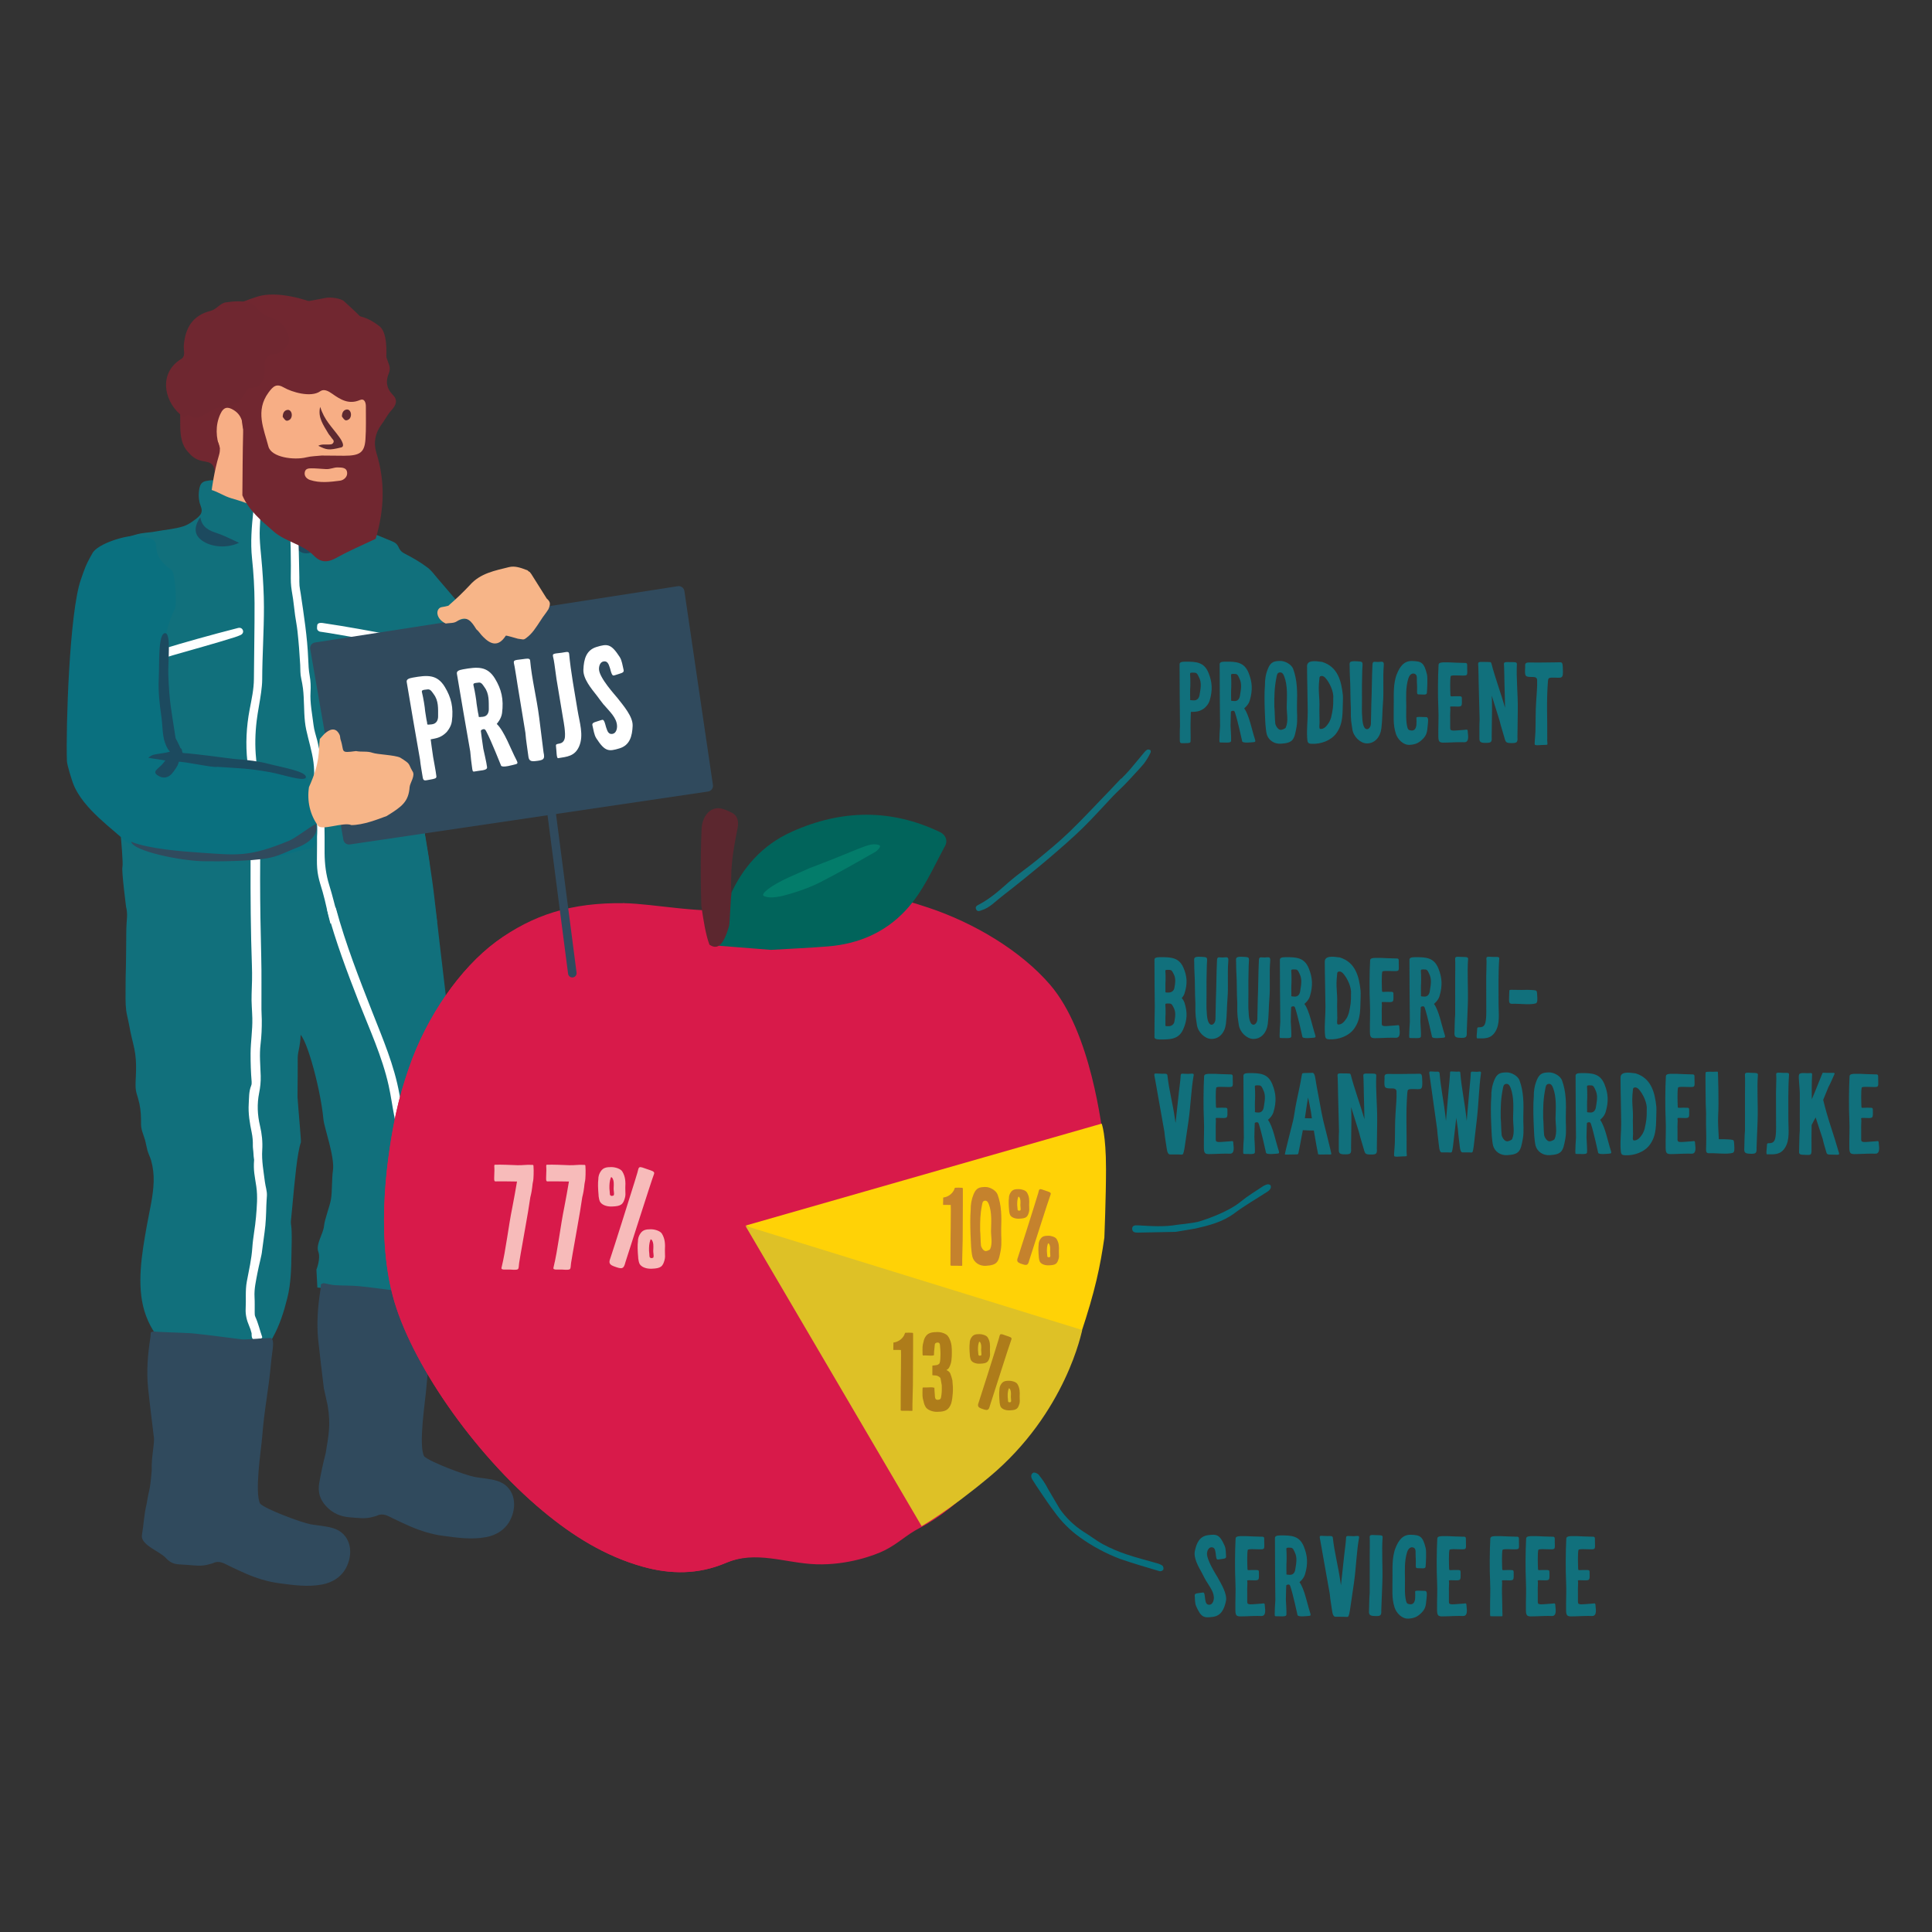 <?xml version="1.0" encoding="UTF-8"?><svg id="Calque_1" xmlns="http://www.w3.org/2000/svg" viewBox="0 0 1000 1000"><rect x="0" y="0" width="1000" height="1000" fill="#333333" stroke="none"/><defs><style>.cls-1{fill:#f7bbba;}.cls-2,.cls-3{fill:#f7b588;}.cls-4{fill:#f7ae85;}.cls-5{fill:#037c6a;}.cls-6{fill:#683530;}.cls-7{fill:#fff;}.cls-8{fill:#ffd206;}.cls-9{fill:#01645b;}.cls-10,.cls-11{fill:#304a5d;}.cls-12{fill:#ae7c1a;}.cls-13{fill:#dec126;}.cls-14{fill:#c5822d;}.cls-15{fill:#d81a4a;}.cls-16,.cls-17{fill:#11707c;}.cls-18{fill:#076f7e;}.cls-19{fill:#0a707f;}.cls-20{fill:#1c4a5f;}.cls-21{fill:#6f2730;}.cls-22{fill:#712730;}.cls-23{fill:#5c272f;}.cls-24{fill:#5e2930;}.cls-3,.cls-17,.cls-11{fill-rule:evenodd;}</style></defs><g><path class="cls-16" d="M277.44,363.47c-.1-4.35-33.31-42.95-36.39-46.8-3.16-3.94-6.4-7.81-9.7-11.63-1.67-1.94-3.34-3.87-5-5.82-1.55-1.81-2.97-3.82-4.87-5.3-3.7-2.86-7.87-5.22-12.01-7.37-4.3-2.23-1.96-4.46-6.44-6.34-4.53-1.9-9.11-3.84-13.77-5.41-2.29-.77-4.62-1.44-6.96-2.07-1.14-.3-2.16-.66-3.13-1.36-.85-.6-1.64-1.18-2.62-1.56-1.39-.54-2.7-1.14-2.93-2.77-.26-1.81,.43-3.94,1.48-5.39,1.18-1.62,3.25-2.78,3.57-4.92,.29-1.88-1.26-3.26-2.59-4.31-.81-.63-2.02-.77-3-.94-1.28-.22-2.58-.3-3.87-.27-2.45,.06-4.9,.47-7.3,.97-2.34,.49-4.59,1.36-6.95,1.74-2.57,.41-4.8-.35-7.31-.73-2.47-.38-4.97-.46-7.46-.3-2.51,.16-5,.81-7.51,.8-1.8,0-3.85-.33-5.56,.41-1.53,.67-2.06,2.1-2.74,3.5-1,2.06-2.57,.15-3.46-1.04-1.26-1.69-2.25-3.52-3.79-5-1.27-1.21-2.78-2.16-4.48-2.64-.93-.26-1.9-.38-2.86-.38-.9,0-1.66,.23-2.52,.33-1.22,.14-2.42,.54-3.15,1.59-.8,1.14-1.02,2.7-1.17,4.05-.26,2.3-.03,4.81,.79,6.98,.73,1.95,1.13,3.56-.35,5.29-1.09,1.28-2.56,2.3-3.93,3.25-1.43,.99-2.88,1.85-4.54,2.38-4.54,1.45-9.3,1.74-13.95,2.61-4.97,.93-6.31,.43-11.17,1.82-2.27,.65-4.47,1.36-6.64,2.3-1.09,.48-2.2,.94-3.29,1.45-.92,.43-1.71,1.07-2.62,1.5-1.02,.49-1.83,.93-2.68,1.69-.87,.78,.14-.18-.74,.59,0,0,1.83,68.72,1.72,68.94,.63,2.07,1.06,3.91,1.76,5.64,1.04,2.57,2.4,5,2.67,7.84,.13,1.4,.45,2.79,.81,4.15,1,3.76,1.53,7.56,1.36,11.47-.08,1.8,.13,3.62,.29,5.42,.25,2.85,.72,5.68,.82,8.53,.14,4.15,0,8.31,.06,12.47,.02,1.23,.2,2.51,.6,3.66,1.15,3.28,1.12,6.66,1.02,10.05-.02,.73-.29,1.45-.5,2.47l-1.86,8.53s1.27,13.43,.78,15.38c-.49,1.95,1.9,20.45,1.9,20.45,.2,.83,.35,1.69,.43,2.54,.19,1.89,0,3.74-.14,5.62-.27,3.49-.16,6.98-.23,10.47-.07,3.86-.03,7.73-.13,11.59-.1,3.9-.22,7.8-.19,11.71,.03,3.85-.17,7.88,.32,11.7,.24,1.91,.78,3.81,1.15,5.71,.38,1.93,.74,3.86,1.14,5.78,.78,3.74,1.9,7.4,2.41,11.19,.51,3.79,.49,7.57,.3,11.39-.1,1.99-.21,4-.11,5.99,.1,1.9,.68,3.58,1.23,5.39,1.08,3.56,1.54,7.27,1.55,10.98,0,1.86-.1,3.59,.4,5.41,.48,1.77,1.19,3.46,1.68,5.23,.5,1.78,.76,3.62,1.25,5.4,.48,1.75,1.38,3.37,1.89,5.13,1.01,3.55,1.43,7.25,1.33,10.94-.21,7.63-2.16,15.12-3.49,22.6-1.36,7.63-2.72,15.28-3.2,23.03-.45,7.22-.18,14.55,1.94,21.52,1.03,3.37,2.47,6.62,4.29,9.63,.84,1.39,1.78,2.74,2.91,3.91,.58,.6,1.21,1.11,1.85,1.63,.59,.48,2.26,5.43,3.09,5.4,.89-.03,1.3-.39,2.19-.49,.85-.09,1.83-.34,2.68-.49,1.86-.33,3.52,1.88,5.36,1.46,3.69-.83,6.49-.72,10.24-.98,3.83-.26,8.51-3.66,12.35-3.35,.61,.05,2.04,.45,2.57,.06,.68-.51-.87-5.2-1.05-5.86-.5-1.78-1.11-3.52-1.78-5.25-.69-1.79-1.12-3.35-1.11-5.28,0-2.02,.01-4.04,0-6.06,0-1.95-.07-3.9,0-5.84,.07-1.94,.52-3.88,.88-5.77,.73-3.82,1.58-7.63,2.09-11.49,.24-1.85,.21-3.71,.44-5.55,.24-1.93,.64-3.85,.9-5.78,1.03-7.7,2-15.55,1.29-23.31-.18-1.97-.54-3.91-.76-5.87-.22-1.92-.3-3.85-.43-5.78-.07-.96-.24-1.92-.25-2.88-.01-.82,.19-1.64,.21-2.46,.05-1.74-.77-3.22-.71-4.95,.14-3.87-.69-7.56-1.38-11.33-.7-3.87-.89-7.66-.73-11.58,.07-1.85,.08-3.72,.38-5.55,.29-1.75,1.16-3.34,1.05-5.14-.24-3.78-.36-7.56-.51-11.35-.31-7.91,1.34-15.73,.83-23.65-.51-7.85,.02-15.7-.1-23.56-.25-15.86-.82-31.71-.82-47.58,0-8.06,.16-16.12,.21-24.19,.03-3.97,.03-7.93,.04-11.89,0-3.85,.2-7.75-.03-11.6-.12-1.86-.55-3.53-1.16-5.28-.14-.4-.23-.81-.3-1.22h4.1c.42,1.42,1.1,2.68,1.18,4.22,.2,3.79,.24,7.6,.31,11.39,.17,8.04,.14,16.09-.03,24.13-.33,15.71-.4,31.48,.28,47.18,.34,7.95,.35,15.9,.24,23.85-.06,4-.03,7.97,.14,11.97,.16,3.9,.24,7.79-.01,11.69-.26,3.94-.68,7.89-.78,11.83-.05,1.93,.02,3.85,.29,5.76,.26,1.82-.19,3.59-.03,5.42,.16,1.78,.71,3.47,.22,5.26-.48,1.78-1.09,3.39-1.28,5.24-.39,3.72-.43,7.59,.04,11.31,.48,3.78,1.51,7.42,1.78,11.24,.14,1.91,.18,3.82,.15,5.73-.03,1.89-.31,3.82-.14,5.71,.17,1.85,.61,3.69,.82,5.55,.22,1.91,.49,3.82,.82,5.71,.3,1.76,.84,3.56,.91,5.34,.07,1.87-.33,3.79-.37,5.67-.1,3.88-.21,7.72-.61,11.58-.2,1.95-.47,3.9-.72,5.84-.13,1.02-.26,2.03-.41,3.04-.08,.51,0,1.24-.24,1.69-.16,.29-.54,.35-.69,.61-.13,.24-.08,.6-.09,.87-.06,.98-.14,1.94-.26,2.91-.24,1.87-.61,3.72-.95,5.57-.7,3.73-1.69,7.46-1.89,11.26-.1,1.84-.08,3.68-.06,5.52,0,1.86-.13,3.73-.02,5.59,.1,1.77,.42,3.53,1,5.21,.59,1.71,1.37,3.3,1.85,5.06,.23,.86,.44,1.73,.68,2.6,.18,.68-.05,3.67,.7,3.88,.77,.22,2.02-1.99,2.82-1.91,.89,.1,1.78,.21,2.67,.3,1.02,.1,2.04,.17,3.07,.16,.86,0,1.74-.2,2.59-.15,.77,.04,1.43,.44,2.13,.69,.64,.23,.57,.13,.85-.46,.17-.37,.36-.73,.56-1.08,3.59-6.44,5.82-13.49,7.59-20.63,1.86-7.49,2-15.1,2.12-22.77,.06-3.97,.24-7.97,.08-11.93-.15-3.8-1.05-7.52-1.74-11.25-1.4-7.54-1.21-15.42-.01-22.98,1.2-7.59,3.76-14.92,4.33-22.6,.57-7.83,.51-15.76,.56-23.6,.01-2.02,.02-4.03,.02-6.05,0-1.94-.12-3.88,.28-5.79,.73-3.49,1.42-7.27,1.16-10.85-.07-.99-.13-1.98-.2-2.98-.04-.52,.45-14.46,.82-14.9l70.1-38.89s-3.61-24.38-3.71-26.69c-.41-9.09-3.06-15.11-2.78-24.21,.14-4.56-3.19-10.87-2.89-15.42,.15-2.27-.07-13.15,0-15.42,.04-1.2-1-9.4-.96-10.6,.03-.92-3.18-21.28-2.89-22.16,1.48,1.53,8.44,16.78,9.95,18.28,1.56,1.55,3.25,2.96,4.98,4.32,3.53,2.77,6.9,5.51,11.24,6.88,4.68,1.47-1.21,.3,3.54,1.52,4.73,1.21,9.47,3.16,14.37,1.77,4.52-1.28,8.76-3.98,12.83-6.26,1.92-1.07,3.04-3.02,4.04-4.91,1.02-1.93,1.76-3.99,2.28-6.11,1.18-4.79,1.35-9.81,1.24-14.72Z"/><path class="cls-17" d="M99.9,710.78c7.11,1.46,.05,6.33,7.31,6.34,4.75,0-12.84,39.09-8.09,38.75,3.3-.23,6.65-.34,9.83-1.13,3.11-.79,6.37-1.02,9.34-2.4-.02-.95,2.03-2.11,2.45-2.74,3.42-5.14,5.32-19.77,5.48-21.13,.49-4.21,2.4-8.02,3.31-12.11,.64-2.87,16.26-56.49,17.27-59.29,3.92-10.85,5.19-55.12,8.93-65.76,.51-1.43-5.39-52.31-1.41-55.94,3-2.74,11.41,26.24,13.12,44.24,.38,4.04,5.97,19.42,4.88,26.33-.6,3.78-.35,10.85-.98,14.63-.66,4.01-3.23,10.09-3.65,14.14-.42,3.98-4.35,9.42-2.93,13.17,1.34,3.54-.98,9.27-.98,9.27l.49,9.27,59.49,5.85c.54-8.01,11.15-8.44,12.8-16.34,2.1-9.99-.41-44.55,1.27-54.61,1.07-6.41,1.16-12.97,.62-19.45-.77-9.32-11.74-99.8-13.62-117.25-.91-8.47-4.54-32.34-5.27-34.36l-8.94-15.8c1.52-3.83-9.26-34.94-11.41-33.9-1.1,.53-14.66-7.21-14.93-1.64-.23,4.9-28.32,1.79-35.37,1.94-5.62,.13-11.17,.98-16.75,1.52-.47,.05-.91,.31-1.36,.49-1.9,.75-3.67,1.86-5.7,2.23-1.82,.33-3.29,1.49-4,2.93-1.41,2.88-3.86,4.93-5.42,7.67-2.33,4.1-3.61,8.47-4.18,13.08-.14,1.15-.68,2.17-.78,3.32,.73,1.43-.08,2.83-.17,4.24-.29,4.79-7.72,32.14-7.61,47.63,.03,4.11,2.49,20.71,3.36,24.67,.93,4.2,2.07,58.38,.76,61.04-2.25,4.52-4.39,9.1-5.8,13.93-2.25,7.64-3.8,15.42-4.41,23.4-.41,5.39-.14,10.8-.99,16.17-.49,3.14-1.25,6.15-2.84,8.95-3.39,5.99-5.89,12.38-8.04,18.9-2.23,6.73-1.4,12.57-3.76,19.26m153.47-98.16s0-.07,0-.11c.04-.02,.09-.07,.11-.06,.16,.06,.16,.15,0,.22-.02,.01-.08-.02-.11-.05"/><path class="cls-7" d="M130.22,690.03c-.12,4.6,1.91,3.43,4.52,2.86,.99-.22,1.07-.56,.93-.98-1.2-3.42-1.98-6.99-3.5-10.3-.35-.75-.34-1.57-.34-2.38-.02-2.63,.07-5.25-.08-7.87-.25-4.3,.75-8.42,1.53-12.58,.75-4.06,2.23-9.18,2.36-11.31,.43-3.24,.84-6.46,1.3-9.66,.66-4.63,.8-9.28,.92-13.94,.04-1.66,.21-3.31,.29-4.97,.13-2.42-.73-4.73-1.03-7.1-.68-5.5-1.75-10.94-1.39-16.55,.27-4.22-.17-8.44-1.16-12.56-1.34-5.59-1.57-11.34-.45-16.93,.6-2.99,.91-5.83,.82-8.9-.15-5.43-.74-10.88-.08-16.32,.51-4.22,.68-8.45,.64-12.69-.02-1.82-.17-3.63-.18-5.44-.06-9.11,.13-18.23-.11-27.34-.34-13.32-.57-26.64-.58-39.96-.01-13.69,.22-27.37,.05-41.06-.04-3.75-.15-7.5-.38-11.25-.02-.36-.52-3.34-.69-3.64-.96-2.35-.74-3.47-1.05-6.52-.66-6.52-.49-13.03,.29-19.56,.6-4.97,1.67-9.86,2.32-14.82,.28-2.17,.53-4.33,.54-6.51,.03-12.56,.93-25.09,.9-37.65-.01-6.79-.42-13.55-.92-20.32-.49-6.8-1.56-13.58-1.22-20.42,.09-1.88,.21-3.77,.28-5.65,.05-1.12,.09-2.28-.05-3.4-.13-1.01-.48-1.92-1.75-1.94-.86-.01-1.67,.81-1.8,1.94-.88,8.23-1.58,16.41-.7,24.75,.81,7.65,1.27,15.35,1.3,23.08,.05,13.08-.26,26.15-.33,39.23-.02,5.4-1.22,10.65-2.22,15.92-1.68,8.9-2.15,17.86-1.16,26.87,.15,1.4,.14,2.82,.23,4.23,.08,1.34,.33,2.63,.88,3.87,.78,1.79,.68,3.73,.68,5.61-.01,12.72-.1,25.44-.14,38.15-.06,17.96,.06,35.93,.7,53.88,.18,4.92,.04,9.84-.16,14.76-.17,4.18,.28,8.31,.37,12.46,.14,6.08-.87,12.08-.9,18.13-.02,4.9,.14,9.81,.55,14.7,.06,.68,0,1.38-.26,2.02-1.22,3.01-1.05,6.21-1.25,9.35-.32,5.05,.52,9.98,1.54,14.89,.46,2.22,.64,4.47,.59,6.74-.03,1.29,.25,2.46,.33,4.27,.05,1.7,.34,2.86,.32,3.13-.45,5.59,.34,8.29,1.14,13.78,.78,5.32,.27,10.54-.16,15.8-.43,5.31-1.55,10.55-1.91,15.86-.4,5.95-1.75,11.72-2.84,17.53-.87,4.66-.33,9.36-.6,14.03-.17,3.05,.55,6.06,1.77,8.86,.54,1.23,.96,2.5,1.28,3.81"/><path class="cls-11" d="M165.91,667.38c.46-2.9-.53-2.62,1.7-3.23,1.91,.36,3.81,.92,5.74,1.05,4.26,.28,8.55,.11,12.79,.55,8.01,.84,16,1.98,24,2.97,.77,.09,1.55,.04,2.32,0,4.19-.24,8.38-.49,12.57-.74,2.3,.9,.8,6.53,.37,11.11-1.73,18.46-3.47,23.6-4.86,40.64-.48,5.82-4.01,28.39-1.02,34.03,2.72,2.86,21.4,9.85,26.15,10.71,3.89,.7,7.87,.84,11.7,2.04,8.47,2.65,10.67,11.64,7.08,19.54-2.48,5.47-7.38,8.56-12.94,9.58-7.43,1.38-14.87,.3-22.24-.69-5.87-.78-11.6-2.56-17.14-4.97-2.93-1.27-5.81-2.62-8.68-4.03-2.55-1.25-5.15-2.93-8.17-1.49-.65,.31-1.41,.42-2.1,.64-4.03,1.27-8.12,.54-12.13,.27-4.61-.32-8.92-2.07-12.32-5.82-3.04-3.35-4.37-7.05-3.47-12.12,.91-5.17,2.02-10.25,3.33-15.3,1.38-8.83,2.76-14.32,1.01-24.6-.66-3.01-1.32-6.02-1.98-9.03-.98-8.29-2.04-16.57-2.91-24.88-.91-8.8-.18-17.56,1.18-26.23Z"/><path class="cls-11" d="M77.83,692.36c.45-2.9-.53-2.62,1.7-3.23,1.91,.36,12.61,.59,14.53,.72,4.26,.28,2.91,.02,7.15,.46,8.01,.83,16,1.97,24,2.95,.77,.09,1.55,.04,2.32,0,4.19-.24,8.38-.5,12.57-.75,2.3,.9,.8,6.53,.38,11.11-1.72,18.46-3.45,23.6-4.83,40.64-.47,5.82-3.99,28.4-1,34.03,2.72,2.86,21.4,9.83,26.16,10.69,3.89,.7,7.87,.83,11.71,2.03,8.47,2.64,10.67,11.63,7.09,19.54-2.48,5.48-7.38,8.56-12.93,9.59-7.43,1.39-14.87,.32-22.24-.67-5.87-.78-11.6-2.55-17.14-4.95-2.93-1.27-5.82-2.61-8.69-4.02-2.55-1.25-5.15-2.93-8.17-1.49-.65,.31-1.41,.42-2.1,.64-4.03,1.27-8.12,.55-12.13,.28-4.61-.32-7.07,.12-10.47-3.61-3.04-3.35-13.16-6.72-12.27-11.79,.9-5.17,1.12-11.04,2.43-16.09,1.38-8.83,1.63-5.31,2.64-17.45-.27-7.25,1.71-14.49,1.05-17.5-.98-8.29-2.06-16.57-2.92-24.88-.92-8.8-.2-17.56,1.16-26.24Z"/><path class="cls-7" d="M84.58,340.68c1.41-.43,3.18-1,4.95-1.52,10.65-3.09,21.35-5.98,31.92-9.31,1.04-.33,2.06-.71,3.05-1.16,1.12-.51,1.57-1.51,1.23-2.44-.39-1.05-1.33-1.52-2.56-1.2-7.03,1.8-14.03,3.67-21.02,5.63-6.02,1.69-12.02,3.42-17.98,5.27-.46,.14-.93,.31-1.33,.56-.74,.46-1.2,1.07-.79,2.02,.44,1.01,.58,2.29,2.53,2.15"/><path class="cls-7" d="M165.53,326.93c1.46,.22,3.3,.47,5.12,.78,10.93,1.83,21.83,3.86,32.8,5.43,1.08,.15,2.17,.25,3.25,.28,1.23,.02,2.07-.68,2.16-1.67,.1-1.11-.54-1.94-1.78-2.19-7.12-1.42-14.24-2.77-21.39-4.03-6.15-1.09-12.31-2.12-18.49-3.03-.48-.07-.97-.13-1.44-.08-.87,.09-1.55,.45-1.59,1.48-.04,1.1-.47,2.32,1.35,3.03"/><path class="cls-20" d="M172.58,269.45c-4.12,3.04-7.26,4.99-9.95,7.43-3.24,2.95-6.46,5.37-11.53,3.44,2.35,4.7,5.21,6.55,8.48,6.02,5.94-.97,12.37-8.5,13-16.88Z"/><path class="cls-20" d="M123.75,280.95c-4.68-2.08-7.92-3.84-11.38-4.97-4.16-1.36-7.86-2.96-8.69-8.32-2.92,4.37-3.12,7.76-1.04,10.34,3.78,4.68,13.51,6.55,21.1,2.95Z"/><path class="cls-7" d="M174.89,474.7c-1.46-5.56-2.78-11.15-4.49-16.64-1.69-5.4-2.33-10.76-2.39-16.41-.07-5.71,.15-11.43-.24-17.13-.2-2.81-.36-5.57-.45-8.38-.08-2.86-.49-5.67-.27-8.54,.22-2.92,.28-5.76,.1-8.68-.09-1.45-.21-2.89-.29-4.34-.08-1.34-.02-2.5-.59-3.72-1.11-2.4-1.41-5.06-2.07-7.6-.68-2.65-1.59-5.24-1.91-7.97-.67-5.64-1.9-11.41-1.55-17.11,.17-2.83,.07-5.63-.44-8.42-.53-2.86-.64-5.68-.76-8.58-.24-5.75-.8-11.57-1.53-17.27-.72-5.6-1.54-11.21-2.38-16.79-.2-1.31-.49-2.61-.61-3.93-.13-1.43-.07-2.88-.08-4.32-.03-2.92-.1-5.84-.18-8.77-.16-5.7-.1-11.51-1.06-17.15-.24-1.39-.61-2.74-.8-4.14-.19-1.41-.11-2.81-.13-4.23-.02-1.4,.24-6.43-2.47-5.25-1.08,.47-.94,1.92-1.01,2.89-.11,1.44-.2,2.88-.21,4.33-.01,1.37,.04,2.75,.2,4.12,.17,1.49,.59,2.93,.72,4.43,.54,5.81,.49,11.76,.55,17.59,.03,2.92-.11,5.86,0,8.78,.11,2.86,.72,5.75,1.14,8.58,.42,2.83,.65,5.69,1.06,8.53,.39,2.72,.94,5.42,1.23,8.15,.63,5.77,1.07,11.58,1.4,17.37,.15,2.75-.07,4.63,.57,7.32,.32,1.34,.69,3.58,.87,4.95,.18,1.44,.28,2.89,.36,4.34,.33,5.64,.12,11.41,1.31,16.96,1.21,5.62,3.01,11.16,3.76,16.87,.38,2.86,.43,5.75,.32,8.63-.11,2.78-.4,5.57-.02,8.34,.17,1.21,.52,2.35,.87,3.52,.43,1.44,.3,2.86,.36,4.35,.1,2.88,.29,5.74,.31,8.62,.05,5.73,0,11.46-.05,17.19-.02,2.81,.14,5.64,.72,8.41,.56,2.7,1.46,5.34,2.23,7.99,1.57,5.45,2.55,11.03,4.05,16.49"/><path class="cls-7" d="M210.97,668.5c-.8-14.43,1.54-28.8,.52-43.23-.68-9.63,0-19.3-.13-28.94-.14-10.24-2.86-20.07-4.65-30.13-2.61-14.71-8.57-28.51-14-42.35-6.9-17.6-13.8-35.22-18.77-53.49-.78-2.87-5.24-1.65-4.46,1.23,4.32,15.86,10.08,31.25,16.06,46.55,5.59,14.31,12.29,28.71,15.63,43.76,1.22,5.48,1.94,11.07,3.04,16.57,1.03,5.16,2.31,9.88,2.47,15.15,.29,9.53-.5,19.09-.04,28.6,.76,15.46-1.16,30.83-.3,46.27,.16,2.96,4.79,2.98,4.63,0h0Z"/><g><path class="cls-15" d="M571.58,592.09c-1.39-8.28-6.65-57.64-28.18-82.54-15.03-17.39-39.01-31.8-62.85-39.74-8.4-2.8-16.21-5.13-26.7-7.1-10.29-1.94-22.09,.89-40.68,.65-28.03-.36-26.64,9.09-47.43,11.86-20.79,2.77-42.74-7.72-42.74-7.72-26.99,3.08-47.32,5.98-66.12,19.88-18.8,13.9-36.06,38.81-45.19,65.28-2.66,7.69-5,15.56-6.71,23.51-4.27,19.99-10.62,60.68-1.72,94.48,8.85,33.78,41.65,81.46,77.76,111.49,15.34,12.77,32.06,23.25,51.48,28.73,14.56,4.11,28.93,4.15,43.08-1.86,15.69-6.71,31.04,.14,46.87,.66,16.18,.54,30.33-4.65,35.37-7.18,7.36-3.7,10.97-7.84,18.13-11.57,21.79-11.19,38.06-32.4,54.2-50.47,7.95-5.73,14.59-19.53,18.18-28.06,15.41-36.7,15.79-54.24,22.34-90.13,2.41-3.87,1.87-24.14,.89-30.15Z"/><path class="cls-15" d="M388.58,461.87c-21.34,3.56,9.07,7-3.88,8.73-20.79,2.77-46.24-2.89-61.68-3.11-27.16-.4-47.32,5.98-66.12,19.88-18.8,13.9-36.06,38.81-45.19,65.28-2.66,7.69-5,15.56-6.71,23.51-4.27,19.99-10.62,60.68-1.72,94.48,8.85,33.78,41.65,81.46,77.76,111.49,15.34,12.77,32.06,23.25,51.48,28.73,14.56,4.11,28.93,4.15,43.08-1.86,3.83-1.64,7.66-2.6,11.49-3.09l1.48-344.03Z"/></g><path class="cls-10" d="M296.23,505.93c-1.1,0-2.05-.82-2.19-1.94-2.69-21.03-5.1-39.51-7.44-57.39-2.34-17.88-4.75-36.37-7.44-57.4-.15-1.2,.68-2.3,1.88-2.47,1.19-.17,2.31,.65,2.5,1.84l.96,5.97c.05,.34,.03,.68-.07,.99,2.34,18.22,4.48,34.6,6.56,50.5,2.34,17.88,4.75,36.37,7.44,57.4,.16,1.21-.7,2.32-1.92,2.48-.1,.01-.19,.02-.28,.02Z"/><path class="cls-10" d="M369.01,406.32l-14.77-100.41c-.12-.78-.54-1.49-1.18-1.96-.64-.47-1.43-.67-2.22-.54l-187.8,29.14c-.79,.12-1.49,.56-1.96,1.2s-.65,1.46-.51,2.24l17.16,98.66c.25,1.44,1.5,2.46,2.92,2.46,.14,0,.29-.01,.44-.03l185.42-27.39c1.62-.24,2.74-1.75,2.5-3.37Z"/><path class="cls-22" d="M190.48,195.95c3.24-1.1,9.11-5.64,9.35-9.08,.35-5.05,.65-14.91-3.47-18.07-3.99-3.06-8.2-5.25-13.1-5.48-5.44-.26-10.52-1.82-15.47-4.22-9.35-4.52-24.65-8.65-34.45-5.61-9.63,2.99-20.6,8.11-28.57,15.22-8.03,7.16-11.98,20.48-13.19,31.41,3.98,15.26-1.43,26.27,5.98,34.08,5.41,6.41,10.08,3.3,12.55,6.61,1.67,2.24,1.09,7.9,.57,10.78-.2,1.14,3.39-1.97,3.33-.8,2.22-.04,.9,4.23,3.12,4.19,.18-.67,.24-1.42,.55-2.01,1.75-3.4,3.52-6.79,5.35-10.15,2.17-4,2.4-7.89,.13-12.03-2.26-4.14-3.4,9.96-.41,6.36,1.4-1.69,3.13-2.09,5.07-1.56,1.83,.5,2.36,2.09,2.58,3.89,.06,.52,.07,1.16,.35,1.53,.48,.64,7.05-16.08,7.67-16.03,5,.4,5.8-3.08,9.64-7.01,3.54-3.62,6.25-7.84,8.23-12.68,1.03-2.51,2.29-5.04,3.94-7.1,2.38-2.98,8.61,4.46,11.29,1.76,3.4-3.43,7.34-3.83,11.61-2.24,3.25,1.21,4.08-2.93,7.35-1.76Z"/><path class="cls-6" d="M181.37,245.21c-4.39-.51-4.85-.77-8.62-1.52-2.08-.41-5.36-1.59-7.44-2.03-.95-.2-1.87-.22-2.2,1.24-.22,.98,.64,2.31,1.65,2.52,2.03,.43,4.92,2.33,6.97,2.66,3.92,.63,5.16,.39,9.09,1,.07-1.07,.48-2.8,.55-3.87Z"/><path class="cls-6" d="M168.83,211.45c1.25-.1,2.5-.22,3.76-.28,1.09-.05,2.02-.4,2.13-1.7,.12-1.38-.57-2.39-1.76-2.88-.49-.2-1.07-.21-1.61-.2-1.42,.01-2.86-.06-4.25,.18-.85,.15-1.78,.65-2.37,1.31-.48,.54-.84,1.7-.62,2.31,.22,.59,1.22,1.01,1.94,1.17,.89,.2,1.85,.05,2.78,.05,0,.02,0,.03,0,.05Z"/><path class="cls-6" d="M167.97,218.42c.26,.42,.48,.69,1.21,1.29,1,.82,2.48,.54,2.91-.49,.66-1.61,.16-1.89-.12-2.27-.32-.53-1.29-1.13-2.03-1.17-.52-.03-1.45,.75-1.68,1.27-.4,.93-.05-.07-.29,1.36Z"/><path class="cls-4" d="M109.57,253.63c3.57,1.1,6.47,3.2,10.15,4.27,9.39,2.75,10.84,3.56,19.23,8.55,1.62,.96,13.21,4.23,14.42,2.14,5.28-9.12,2.51-1.78,6.94-.53,3.98,1.12,6.17,1.29,10.29,1.26,6.69-.07,11.85-3.17,14.71-9.26,3.13-6.69,7.53-13.03,8.38-20.44l-1.6-8.21c1.2-8.01,4.22-11.99,4.21-18.63-.01-6.42,.54-11.41,.4-15.62-.29-8.85-4.46-6.9-12.21-2.98-2.42,1.23-8.03-8.55-10.56-7.57-3.01,1.16-3.77,12.35-6.54,10.81-5.11-2.83-9.24,.23-14.1,1.91-3.23,1.12-5.68,.85-4.88-4.44-1.63,1.52-6.86,.83-7.39,1.87-4.55,8.76-6.63,3.95-9.21,13.82-.69,2.62,2.26,15.69-2.34,14.89-3.92-.69-4.01-5.26-4.27-8.28-.32-3.77,.23-1.49-.02-5.28-.2-3.02-1.45-5.94-4.79-6.45-3.83-.58-5.77,2.05-7.07,4.65-1.87,3.74-4.52,9.63-2.94,13.62,1.85,4.67,4.54,6.68,2.94,11.98-2.56,8.45-3.74,17.93-3.74,17.93Z"/><path class="cls-24" d="M175.62,226.22c-4.09-5.62-7.68-8.64-9.89-15.63-1.37,5.54,1.76,9.53,4.18,13.74,.44,.77,1.13,1.39,1.59,2.16,.49,.82,1.69,1.46,1.03,2.65-.59,1.06-1.74,.89-2.76,.94-1.59,.08-3.27-.28-5.03,.65,4.36,2.12,5.26,2.48,11.89,.85,2.57-.64-1.02-5.36-1.02-5.36Z"/><path class="cls-24" d="M176.97,215.56c.33,.41,.8,1.26,1.5,1.79,.69,.52,1.98,.02,2.58-.77,.8-1.06,.84-2.81,.03-3.89-.57-.76-1.36-.91-2.22-.59-1.17,.44-1.84,1.52-1.89,3.45Z"/><path class="cls-24" d="M146.33,215.76c.33,.41,.8,1.26,1.5,1.79,.69,.52,1.98,.02,2.58-.77,.8-1.06,.84-2.81,.03-3.89-.57-.76-1.36-.91-2.22-.59-1.17,.44-1.84,1.52-1.89,3.45Z"/><path class="cls-22" d="M168.71,242.81c-2.87-.17-5.59-.42-7.37-.4-1.46,.02-3.1,0-3.55,1.81-.56,2.27,1.1,3.7,2.76,4.24,5.06,1.65,10.31,1.01,15.46,.34,1.85-.24,3.66-1.82,3.68-3.73,.03-3.25-2.83-3.07-4.98-3.13-1.87-.05-3.74,1-6.01,.87Zm-2.33-7.02c3.89,.03,7.79,.07,11.69,.1,8.2,.01,10.61-1.63,11.09-8.52,.4-5.65,.18-11.33,.21-17.01,.01-2.07-.78-4.3-3.09-3.3-5.75,2.47-10.09-.26-14.33-3.26-2.03-1.44-4.31-2.63-6.19-1.29-4.88,3.48-14.89,.34-18.68-1.86-3.9-2.27-5.55-.92-8.08,2.5-6.99,9.48-2.42,18.88-.08,27.92,1.48,5.75,13.37,7.21,19.64,5.65,2.53-.63,5.2-.64,7.82-.92m28.04,43.09c-6.66,3.19-13.5,6.05-19.93,9.66-4.57,2.57-8.22,2.99-12.08-.98-5.84-5.98-14.6-7.04-20.94-12.62-6.28-5.53-12.65-10.65-16.02-18.56,.11-10.82,.12-21.64,.39-32.45,.12-4.75-.56-9.03-4.89-11.69-2.86-1.75-5.11-1.92-6.93,2.12-2.72,6.02-2.19,12.14-.24,17.82-1.63,.03-2.59-.56-4.23-.53-2.9-4.38-2.3-9.37-2.31-14.21-.02-4.51,.1-8.97-.64-13.5-1.22-7.41,.54-14.15,7.09-18.75,5.41-3.81,9.46-8.42,11.17-15.05,2.42-9.38,8.52-13.34,18.39-12.82,8.62,.45,16.86-1.62,25.62-3.19,2.19-.39,7.54,.24,9.18,1.76,7.7,7.1,18.22,15.91,22.18,29.72,.71,2.44,2.3,4.59,1.05,7.51-1.75,4.08-1.33,7.89,2.12,11.34,2.57,2.57,1.66,5.25-.78,7.87-2.01,2.15-3.34,4.93-5.12,7.33-3.38,4.56-4.3,9.57-2.63,14.93,4.62,14.83,3.99,29.57-.43,44.3"/><path class="cls-21" d="M116.86,156.51c-2.99,.45-4.68,3.59-7.75,4.36-9.99,2.5-13.24,9.53-13.98,17.9-.21,2.34,1.1,5.55-1.19,6.94-12.88,7.79-8.42,23.67,.91,29.97,1.13,.76,1.99-1.8,3.51-.6,3.43,2.7,7.13-.32,10.81-2.5,5.41-3.2,11.96-1.49,14.82-5.01,2.6-3.2,3.98-5.88,4.17-6.22,.63-1.14,4.16,.11,6.27-2.18,3.23-3.51,2.1-7.1,2.47-10.75,.4-3.89,2.36-5.11,6.05-5.3,2.47-.59,3.39-2.04,5.51-3.96,2-1.82,1.06-5.34,0-7.73-1.33-3.01-4.43-5.92-7.52-6.79-8.35-2.37-7.2-6.76-11.94-7.99-3.93-1.02-8.04-.75-12.14-.13"/><g><g><path class="cls-9" d="M369.85,489.33c-1.39-5.43,.68-10.22,3.26-15.02,1.86-3.45,3.19-7.13,4.75-10.7,6.42-14.32,16.38-26.12,32.13-33.18,25.47-11.41,51.14-11.93,76.59,.28,3.08,1.48,3.98,4.6,2.65,7.04-6.32,11.55-11.36,23.82-20.77,33.78-10.26,10.87-23.71,17-39.7,18.31-9.91,.81-19.86,1.22-29.77,1.81-9.7-.77-19.42-1.55-29.13-2.32Z"/><path class="cls-5" d="M418.89,449.4c20.87-7.88,28.09-11.6,32.03-12.26,1.79-.3,3.93-.07,4.56,.61,.42,.46-1.13,2.46-2.48,3.23-9.34,5.32-18.7,10.67-28.4,15.65-4.71,2.41-10.15,4.38-15.25,5.91-5.04,1.5-10.45,2.82-13.92,1.27-2.2-.98,4.03-5.71,12.68-9.61,4.04-1.82,8.09-3.6,10.78-4.8Z"/></g><path class="cls-23" d="M367.22,489c-1.98-5.21-3.15-12.86-4.22-20.16-.15-5.04-.21-9.29-.26-13.87-.08-8.48,.02-17.05,.38-25.68,.29-6.8,4.32-11.45,9.36-10.92,2.24,.24,4.27,1.3,6.27,2.26,2.57,1.23,3.86,3.9,3.04,7.99-2.92,14.56-3.72,21.2-3.23,34.45-.34,1.03-.85,14.97-1.14,16-3.45,12.29-7,11.94-10.21,9.93Z"/></g><path class="cls-3" d="M246.51,325.66c-2.39-3.83-4.69-7.55-10.19-3.97-1.47,.96-3.71,.72-5.61,1.04-4.82-2.27-5.4-6.86-2.77-8.28,.64-.36,4.4-.58,4.58-1.33,3.75-3.25,7.32-6.69,10.71-10.31,5.42-6.15,13.06-7.48,20.23-9.28,2.9-.71,5.8,.21,9.15,1.51,.55,0,.97,.91,1.51,.94l.85,1.08c2.65,4.25,5.34,8.46,7.99,12.71,1.93,1.71,2.11,2.67,.93,5.53-1.53,2.41-2.77,3.76-3.85,5.54-2.97,4.49-4.49,7.02-7.64,9.37-1.55,1.22-1.65,.67-4.29,.4l-3.63-1.02c-.93-.19-2.51-.77-2.71-.52-3.87,6.03-7.92,4.41-11.67,.58-1.29-1.19-2.23-2.9-3.59-3.98Z"/><path class="cls-18" d="M548.51,780.97c3.25,4.64,7.36,8.61,12.1,11.7,3.57,2.16,6.87,4.81,10.55,6.77,3.77,1.99,7.69,3.68,11.73,5.03,5.13,1.76,10.41,3.06,15.68,4.59,1.12,.25,2.18,.7,3.14,1.32,.48,.59,.63,1.38,.41,2.1-.46,.57-1.17,.86-1.9,.77-6.85-2.04-13.73-4.03-20.49-6.37-7.36-2.79-14.33-6.54-20.73-11.13-5.17-3.69-9.69-8.22-13.36-13.4-2.56-3.32-5.06-7.1-6.74-9.59s-3.14-4.61-4.58-6.98c-.75-1.24-.88-2.81,.53-3.51,.63-.31,2.21,.36,2.76,1.05,1.91,2.3,3.56,4.8,4.91,7.46"/><path class="cls-18" d="M619.5,632.56c3.13-.79,15.8-4.94,22.6-10.51,3.56-2.95,7.56-5.33,11.41-7.91,.77-.52,1.62-.9,2.53-1.13,.57-.09,1.16,.09,1.58,.49,.25,.53,.26,1.14,0,1.67-.34,.61-.82,1.13-1.41,1.51-5.75,3.75-11.75,7.15-17.22,11.25-6.11,4.57-13.1,6.33-20.23,7.96l-10.22,1.72c-6.51,.17-13.03,.23-19.54,.38-1.51,.04-2.94-.2-2.99-1.95s1.48-1.88,2.91-1.81c6.81,.38,13.6,.93,20.4-.29,0,0,7.64-.79,10.14-1.43"/><path class="cls-16" d="M580.36,403.07c1.66-1.65,3.29-3.35,4.81-5.12,2.37-2.79,4.7-5.68,7.06-8.49,.42-.58,.95-1.07,1.57-1.44,.56-.16,1.16-.06,1.65,.27,.23,.14,.24,1,.03,1.36-.93,1.95-2.04,3.8-3.33,5.53-2.55,3.08-5.38,5.91-8.05,8.88-2.48,2.76-5.81,5.72-7.94,7.95-5.3,5.58-10.4,11.34-15.87,16.69-5.48,5.34-11.48,10.5-17.41,15.6-8.08,6.79-16.27,13.46-24.6,19.9-3.2,2.49-6.02,5.63-10.08,6.9-1.04,.35-2.26,1.05-2.96-.44-.7-1.48,.61-2.01,1.57-2.52,5.95-3.12,10.84-7.59,15.81-11.97,4.49-3.87,9.42-7.17,13.99-10.94,5.77-4.76,11.6-9.5,16.96-14.69,7.43-7.16,14.42-14.81,21.62-22.2,.95-1,4.04-4.35,5.07-5.37"/><g><path class="cls-19" d="M47.83,286.37c2.72-5.06,17.69-9.5,22.95-8.98,18.45,1.83,2.43,6.51,17.96,17.62,2.04,1.46,2.67,16.38,2,19.62-7.82,16.03-4.66,22.28-5.01,40.28,.68,10.27,3.44,29.31,4.67,33.54,4.11,14.12,67.33,1.43,69.28,16.07-.27,.77,4.18,15.01,3.88,15.85,1.66,15.3-.42,18.47-3.33,18.95-11.97,2-9.59,3.69-27.93,5.32-32.59,3.99-60.8-5.77-66.84-8.65-5.73-6.06-22.73-17.18-27.68-30.62-.67-1.82-3.07-9.45-3.14-11.39-.61-17.36,1.29-77.28,7.22-94,1.79-5.06,2.33-7.32,5.99-13.63Z"/><path class="cls-20" d="M93.61,390.82c.24-1.16,1.21-2.32,.02-3.49-.83-.03-1.95-.42-2.44-.03-2.82,2.29-6.23,2.37-9.54,2.94-1.43,.25-3.03,.32-4.9,2,3.28,.51,5.82,.91,8.84,1.38-.67,.82-1.25,1.63-1.94,2.34-.88,.9-1.91,1.66-2.75,2.6-.74,.84-.76,1.66,.31,2.48,3,2.3,6.26,1.81,8.64-1.7,1.38-2.03,3.12-4.01,2.7-6.86-.07-.49,.68-1.11,1.06-1.66Z"/><path class="cls-10" d="M67.88,435.66c1.03,4.92,25.73,9.9,37.25,10.11,9.19,.17,24.24-.02,33.16-1.53,5.96-1.01,10.01-3.45,15.61-5.56,6.22-2.34,11.53-7.09,9.53-12.19-3.33,1.67-10.46,7.29-13.75,8.65-20.85,8.63-26.93,7.48-45.89,6.21-9.68-.65-26.89-1.99-35.92-5.68Z"/><path class="cls-20" d="M158.34,402.29c.2-3.07-12.53-5.12-19.24-6.9-5.35-1.41-10.91-2.04-16.37-2.42-3.65-.25-27.49-3.75-31.11-3.3-4.02,.5,.07-.02,.44,4.66,2.22-.52,18.39,3.23,20.47,2.59,12.74,.88,15.32,.65,27.6,2.83,5.74,1.02,17.82,5.21,18.21,2.54Z"/><path class="cls-20" d="M85.45,327.7c-3.73,.26-2.89,15.46-3.28,23.58-.31,6.47,.38,13.07,1.35,19.51,.64,4.3,.43,9.58,1.91,13.74,1.64,4.61,4,7.22,9.51,6.04-1.19-2.51-2.74-6.17-4.05-8.5-2.25-15.02-3.2-17.99-3.77-32.69-.27-6.87,1.62-21.65-1.67-21.67Z"/></g></g><g><path class="cls-16" d="M626.09,362.66c-.7,2.34-2.85,3.99-2.85,3.99-2.34,1.74-4.36,1.72-5.25,1.78-1.03,.07-1.6,.04-1.6,.04,0,0-.19,5.25-.19,7.29-.04,0,.15,6.26,.03,7.96-.07,.89-.7,.92-3.04,.94-1.86,.02-2.53,.26-2.53-1.45,0-1.69-.05-5.56,.1-7.26-.1-10.6-.21-21.38-.21-32.11,0-1.04,.97-1.34,2.72-1.36,5.98-.07,10.02,.22,12.28,5.87,1.88,4.69,2.19,8.84,.55,14.32Zm-5.52-12.18c-.38-.71-.85-2.21-2.03-2.28-2.31-.15-2.63-.1-2.55,.88,.18,2.24,.18,6.2,.03,7.64,0,1.41-.07,3.81,.01,4.4,.16,1.23-.78,1.28,1.79,1.4,2.02,.1,2.85-1.42,3.06-2.78,.51-3.16,1.29-6.27-.32-9.27Z"/><path class="cls-16" d="M647.34,384.26c-4.82,.46-4.42-.72-4.42-.72,0,0-2.35-10.74-3.56-14.29-.22-.66-.32-1.41-1.21-1.35-1.03,.07-1.03,.56-1.03,.56,0,0-.19,5.24-.19,7.29-.04,0,.41,6,.29,7.7-.07,.89-1.19,1.01-3.53,.89-2.43-.13-2.54,.43-2.54-1.27,0-1.69,.2-5.43,.35-7.13-.1-10.6-.21-21.38-.21-32.11,0-1.04,.97-1.34,2.72-1.36,5.98-.07,10.02,.22,12.28,5.87,1.88,4.69,2.19,8.84,.55,14.32-.7,2.34-2.86,3.99-2.86,3.99,2.58,3.4,3.99,11.2,5.49,15.72,.68,2.03,.14,1.65-2.12,1.9Zm-5.86-33.18c-.35-.69-.8-2.16-1.9-2.23-2.16-.14-2.46-.09-2.39,.86,.17,2.2,.16,6.06,.03,7.48,0,1.38-.06,3.73,.01,4.31,.15,1.2-.73,1.25,1.68,1.37,1.9,.09,2.67-1.39,2.87-2.72,.48-3.09,1.21-6.13-.3-9.07Z"/><path class="cls-16" d="M671.07,376.4c-1.17,6.42-1.69,8.14-8.05,8.54-3.62,.23-6.52-1.92-7.35-4.9-.35-1.34-.54-3.54-.68-5.01,.02,0-.89-13.4-.25-20.36-.07-2.95,.41-5.82,1.57-8.63,1.44-3.48,3.15-3.86,6.24-3.94,2.69-.07,5.97,1.9,6.78,4.09,2.21,5.95,2.18,12.24,1.98,18.52-.13,3.95,.46,7.67-.24,11.7Zm-5.06-10.97c.12-4.83,.52-10.53-1.26-15.21-.39-1.03-.99-2.39-2.44-2.16-1.38,.21-1.44,1.69-1.66,2.77-1.01,4.98-1.12,9.6-1.06,14.81,.27,2.91,.18,5.9,.5,8.98,.06,.58,1.22,3.17,2.86,3.17,.64,0,2.34-.69,2.55-1.18,1.53-3.51,.41-7.54,.5-11.17Z"/><path class="cls-16" d="M695.08,362.76c-.26,6.09,.33,11.69-3.41,16.79-2.8,3.82-8.06,5.66-12.7,5.44-1.99-.09-2.24-.49-2.39-3.23-.26-4.49,.32-9,.3-13.51-.03-6.85-.34-16.59-.35-23.44,0-3.19,4.08-2.73,7.79-2.21,8.06,2.48,9.98,9.79,10.75,17.3,.1,.94,.01,1.9,.01,2.85Zm-4.99-1.2c.37-3.5-1.86-8.2-4.06-10.66-.44-.5-1.21-1.02-1.75-1.02-1,0-1.38,.29-1.38,1.65-.8,6.8,.3,8.73,0,15.59-.03,.35,.04,5.69,.08,6.04,.18,1.46-.54,4.13,.47,4.16,1.88,.05,3.06-1.27,4.35-3.22,.39-.59,1.05-2.14,1.2-2.83,.89-3.96,1.14-5.62,1.09-9.71Z"/><path class="cls-16" d="M716.24,344.54c-.55,6.25,.11,13.09-.42,19.34-.39,4.71-.25,8.39-.82,13.09-.54,4.51-3.41,7.91-7.6,7.81-3.31-.08-6.96-3.5-7.45-7.48-.46-3.68-.87-3.6-.76-11.12-.32-5.39-.14-10.99-.49-16.31-.1-1.53-.08-3.06-.11-4.58-.04-2.37-.64-3.28,3.81-3,3.38,.22,2.92,.03,2.7,4.54-.16,6.77-.2,8.98-.14,14.97,.04,3.68-.18,6.15,.14,9.69,.05,.59,.19,5.88,2.46,5.93,.86,.02,1.95-1.08,2.02-2.82l.22-10.34c.31-7.21,.22-12.49,.58-20.17,.1-2.2,1.08-1.39,2.93-1.47,2.13-.09,3.15-.64,2.92,1.92Z"/><path class="cls-16" d="M738.98,375.58c-.29,3.58-.64,5.01-2.62,6.99-1.9,1.89-3.62,2.81-6.77,2.97-3.27,.16-6.16-2.86-7.09-5.75-1.59-4.95-1.04-8.95-1.09-16.48,.06-2.96-.36-9.46,1.53-14.24,1.57-3.97,3.72-7.1,8.07-6.94,4.69,.18,6.06,.72,7.59,6.94,.42,1.73,.12,7.58-.05,9.55-.11,1.25-1.69,.82-4.05,.81-.77,0-1.17-.02-1.03-2.28,.11-1.78-.14-3.63-.1-5.41,.03-1.31,.06-2.88-1.62-3.11-1.43-.2-2.39,1.27-2.75,2.41-1.48,4.68-1.17,9.44-1.12,14.28,.03,3.32-.31,7.85,.58,11.14,.29,1.1,.62,1.49,1.98,1.64,2,.22,2.44-1.42,2.68-2.68,.08-.45,.09-3.46,.02-3.92-.1-.7,3-.33,5.08-.33,1.42,0,.91,2.65,.76,4.42Z"/><path class="cls-16" d="M757.95,384.19c-2.18-.13-6.46,.07-8.62,.15-3.84,.13-4.78,.31-4.85-2.99-.1-5.19,.27-9.94,0-15.13-.3-6-.22-15.94,.11-21.96,.06-1.15,.52-1.58,5.49-1.42,2.37,.07,4.76,.27,7.28,.27,2.29,0,2.03,0,2.06,2.65,.04,3.72,.42,3.93-2.35,3.91-2.09,0-6.02-.33-6.18,.32-.43,1.81-.24,7.7-.16,9.7,.05,1.14,.42,.65,2.71,.68,3.65,.05,3.18-.32,3.23,2.61,.05,3.01-.16,2.82-4.51,2.69-2.4-.07-1.26,.01-1.49,2.31-.12,1.25-.05,2.92-.05,4.17,0,.11,0,4.68,0,4.8,0,1.72,1.8,1.17,7.25,.83,1.87-.12,1.74-.62,1.92,1.94q.63,4.59-1.86,4.45Z"/><path class="cls-16" d="M785.61,367.18c-.05,4.85-.14,9.4-.18,14.31,.24,3.02-.41,3.23-4.04,3.1-1.29-.05-1.87-.42-2.12-1.04-.25-.48-.43-1.13-.64-1.89-.78-2.82-1.57-5.07-2.48-8.76-1.34-4.27-2.68-8.54-4.01-12.81,.09,2.31,.15,4.64,.13,6.99-.04,4.85-.14,9.4-.18,14.31,.24,3.02-.41,3.23-4.05,3.1-2.42-.09-2.33-1.3-2.3-3.16,.06-2.86-.11-5.18,.11-8.88-.17-6.49-.35-12.99-.5-19.48-.03-1.31-.1-6.39-.17-7.69-.16-2.78-.65-2.76,3.76-2.65,.66,.02,1.38-.03,1.93,.07,.5-.07,.92,.04,1.08,.69,1.93,7.48,4.8,15.01,7.08,22.97-.12-4.43-.24-8.86-.33-13.3-.03-1.31-.1-6.39-.17-7.69-.16-2.78-.65-2.76,3.76-2.65,1.33,.03,2.91-.17,2.85,.96-.36,7.55,.55,15.39,.47,23.49Z"/><path class="cls-16" d="M803.31,350.74c-2.25,.03-1.88,.79-2.11,2.12-.81,10.27-.24,19.5-.35,29.31-.16,3.39,.93,3.36-1.37,3.39-2.14,.02-3.65,.32-4.74,.07-.46-.11-.44-.4-.33-2.26,.06-.95,.33-3.76,.33-4.71,.16-5.27,0-10.23,.38-15.53,.22-3.97,.63-7.38,.49-11.22q-.06-1.52-2.23-1.52c-4,0-4.25,0-3.94-5.08-.2-2.48,.34-2.48,3.78-2.4,4,.09,8.25-.08,12.27-.08,2.88,0,3.25-.59,3.41,2.57,.35,6.66-.3,5.24-5.58,5.33Z"/></g><g><path class="cls-16" d="M613.1,519.02c1.64,5.16,1.33,9.06-.55,13.48-2.27,5.32-6.3,5.59-12.28,5.53-1.75-.02-2.72-.3-2.72-1.28,0-8.26,.08-9.85,.16-15.62-.08-8.1-.16-16.28-.16-24.42,0-.97,.97-1.25,2.72-1.27,5.98-.07,10.02,.2,12.28,5.46,1.88,4.36,2.19,8.21,.55,13.3-.3,.94-.88,1.77-1.44,2.4,.56,.64,1.13,1.47,1.44,2.43Zm-5.8-15.23c-.34-.58-.72-1.71-1.79-1.76-2.1-.12-2.39-.08-2.32,.72,.16,1.83,.16,5.06,.03,6.24,0,1.15,0,3.11,.01,3.6,0,1.08-.33,1.17,1.63,1.15,1.84-.02,2.79-1.22,2.99-2.33,.47-2.58,.92-5.15-.54-7.6Zm0,17.42c-.34-.58-.72-1.71-1.79-1.76-2.1-.12-2.39-.08-2.32,.72,.16,1.83,.16,5.06,.03,6.24,0,1.15,0,3.11,.01,3.6,0,1.08-.33,1.17,1.63,1.15,1.84-.02,2.79-1.22,2.99-2.33,.47-2.58,.92-5.15-.54-7.6Z"/><path class="cls-16" d="M635.77,497.51c-.55,6.25,.11,13.09-.42,19.34-.39,4.71-.25,8.39-.82,13.09-.54,4.51-3.41,7.91-7.59,7.81-3.32-.08-6.96-3.5-7.45-7.48-.46-3.68-.87-3.6-.76-11.12-.32-5.39-.14-10.99-.49-16.31-.1-1.53-.08-3.06-.11-4.58-.04-2.37-.64-3.28,3.81-3,3.38,.22,2.92,.03,2.7,4.54-.16,6.77-.2,8.98-.14,14.97,.04,3.68-.18,6.15,.14,9.69,.05,.59,.19,5.88,2.46,5.93,.86,.02,1.95-1.08,2.02-2.82l.22-10.34c.31-7.21,.22-12.49,.58-20.17,.1-2.2,1.08-1.39,2.93-1.47,2.13-.09,3.15-.64,2.92,1.92Z"/><path class="cls-16" d="M657.45,497.51c-.55,6.25,.11,13.09-.42,19.34-.39,4.71-.25,8.39-.82,13.09-.54,4.51-3.41,7.91-7.59,7.81-3.32-.08-6.96-3.5-7.45-7.48-.46-3.68-.87-3.6-.76-11.12-.32-5.39-.14-10.99-.49-16.31-.1-1.53-.08-3.06-.11-4.58-.04-2.37-.64-3.28,3.81-3,3.38,.22,2.92,.03,2.7,4.54-.16,6.77-.2,8.98-.14,14.97,.04,3.68-.18,6.15,.14,9.69,.05,.59,.19,5.88,2.46,5.93,.86,.02,1.95-1.08,2.02-2.82l.22-10.34c.31-7.21,.22-12.49,.58-20.17,.1-2.2,1.08-1.39,2.93-1.47,2.13-.09,3.15-.64,2.92,1.92Z"/><path class="cls-16" d="M678.51,537.23c-4.82,.46-4.42-.72-4.42-.72,0,0-2.35-10.74-3.56-14.29-.22-.66-.32-1.41-1.21-1.35-1.03,.07-1.03,.56-1.03,.56,0,0-.19,5.24-.19,7.29-.04,0,.41,6,.29,7.7-.07,.89-1.19,1.01-3.53,.89-2.43-.13-2.54,.43-2.54-1.27,0-1.69,.2-5.43,.35-7.13-.1-10.6-.21-21.38-.21-32.11,0-1.04,.97-1.34,2.72-1.36,5.98-.07,10.02,.22,12.28,5.87,1.88,4.69,2.19,8.84,.55,14.32-.7,2.34-2.86,3.99-2.86,3.99,2.58,3.4,3.99,11.2,5.49,15.72,.68,2.03,.14,1.65-2.12,1.9Zm-5.86-33.18c-.35-.69-.8-2.16-1.9-2.23-2.16-.14-2.46-.09-2.39,.86,.17,2.2,.16,6.06,.03,7.48,0,1.38-.06,3.73,.01,4.31,.15,1.2-.73,1.25,1.68,1.37,1.9,.09,2.67-1.39,2.87-2.72,.48-3.09,1.21-6.13-.3-9.07Z"/><path class="cls-16" d="M704.26,515.73c-.26,6.09,.33,11.69-3.41,16.79-2.8,3.82-8.06,5.66-12.7,5.44-1.99-.09-2.24-.49-2.39-3.23-.26-4.49,.32-9,.29-13.51-.03-6.85-.34-16.59-.35-23.44,0-3.19,4.08-2.73,7.79-2.21,8.06,2.48,9.98,9.79,10.75,17.3,.1,.94,.01,1.9,.01,2.85Zm-4.99-1.2c.37-3.5-1.86-8.2-4.06-10.66-.44-.5-1.21-1.02-1.75-1.02-1,0-1.38,.29-1.38,1.65-.8,6.8,.3,8.73,0,15.59-.03,.35,.04,5.69,.08,6.04,.18,1.46-.54,4.13,.47,4.16,1.88,.05,3.06-1.27,4.35-3.22,.39-.59,1.04-2.14,1.2-2.83,.89-3.96,1.14-5.62,1.09-9.71Z"/><path class="cls-16" d="M722.53,537.16c-2.18-.13-6.46,.07-8.62,.15-3.84,.13-4.78,.31-4.85-2.99-.1-5.19,.27-9.94,0-15.13-.3-6-.22-15.94,.11-21.96,.06-1.15,.52-1.58,5.49-1.42,2.37,.07,4.76,.27,7.28,.27,2.29,0,2.03,0,2.06,2.65,.04,3.72,.42,3.93-2.35,3.91-2.09,0-6.02-.33-6.18,.32-.43,1.81-.24,7.7-.16,9.7,.05,1.14,.42,.65,2.71,.68,3.65,.05,3.18-.32,3.23,2.61,.05,3.01-.16,2.82-4.51,2.69-2.4-.07-1.26,.01-1.49,2.31-.12,1.25-.05,2.92-.05,4.17,0,.11,0,4.68,0,4.8,0,1.72,1.8,1.17,7.25,.83,1.87-.12,1.74-.62,1.92,1.94q.63,4.59-1.86,4.45Z"/><path class="cls-16" d="M745.6,537.23c-4.81,.46-4.42-.72-4.42-.72,0,0-2.35-10.74-3.55-14.29-.22-.66-.32-1.41-1.22-1.35-1.03,.07-1.03,.56-1.03,.56,0,0-.19,5.24-.19,7.29-.04,0,.41,6,.28,7.7-.07,.89-1.19,1.01-3.53,.89-2.43-.13-2.54,.43-2.54-1.27,0-1.69,.2-5.43,.34-7.13-.1-10.6-.21-21.38-.21-32.11,0-1.04,.97-1.34,2.72-1.36,5.98-.07,10.02,.22,12.28,5.87,1.88,4.69,2.19,8.84,.54,14.32-.7,2.34-2.85,3.99-2.85,3.99,2.58,3.4,3.99,11.2,5.49,15.72,.68,2.03,.14,1.65-2.12,1.9Zm-5.86-33.18c-.35-.69-.8-2.16-1.9-2.23-2.16-.14-2.46-.09-2.39,.86,.17,2.2,.16,6.06,.03,7.48,0,1.38-.06,3.73,.01,4.31,.15,1.2-.73,1.25,1.68,1.37,1.9,.09,2.67-1.39,2.87-2.72,.48-3.09,1.21-6.13-.3-9.07Z"/><path class="cls-16" d="M759.88,496.34c-.55,7.54,.14,15.4-.14,23.5-.17,4.85-.39,9.39-.55,14.3,.16,3.03-.49,3.22-4.12,2.99-2.42-.15-2.3-1.37-2.21-3.21,.13-2.85,.03-5.18,.34-8.88,0-6.5-.01-12.99,.01-19.49,0-1.31,.07-6.39,.03-7.69-.09-2.78-.58-2.78,3.83-2.55,1.32,.07,2.91-.1,2.83,1.03Z"/><path class="cls-16" d="M776.01,496.12c-.55,7.54-.33,15.79-.36,23.35-.02,4.98,.91,10.47-1.73,14.61-2.41,3.78-5.61,3.4-9.25,3.4-.72,0-.13-2.93-.06-5.1,.05-1.52,2.64,.43,3.94-2.24,.93-1.91,.74-7.7,.74-7.7,0-6.5-.05-10.4-.03-16.89,0-1.31,.21-6.46,.17-7.76-.09-2.79-.72-2.71,3.68-2.48,1.32,.07,2.98-.31,2.9,.81Z"/><path class="cls-16" d="M794.86,519.37c-2.6,.85-8.93,.07-11.65,.19-2.06,.09-2.27-.3-2.09-3.76l.12-3.05s-.15-.43,.94-.43c1.45,0,5.35,.07,5.35,.07,0,0,5.09-.21,7.24,.24,.74,.15,.76,.82,.85,2.15,.18,2.6,.29,4.24-.76,4.58Z"/><path class="cls-16" d="M617.87,556.41c-1.36,7.48-1.53,15.65-2.69,23.71-.69,4.82-1.4,9.34-2.09,14.23-.57,3.12-.71,3.27-1.65,3.27-.41,0-2.35-.14-3.4-.07-.01,0-2.37,0-2.39,0-1.01,0-1.52-1.25-1.76-3.1-.37-2.85-.89-5.13-1.23-8.84-1.15-6.43-2.31-12.85-3.43-19.28-.23-1.3-1.27-7.39-1.54-8.67-.58-2.74-.22-1.89,3.83-1.89,1.33,0,2.63-.26,2.75,.87,.79,7.56,2.77,14.61,3.91,22.67,.09,.67,.19,1.32,.28,1.98,.58-5.38,1.15-10.76,1.75-16.15,.15-1.31,.82-6.37,.86-7.68,.06-2.35,.28-1.62,3.9-1.62,1.32,0,3.1-.54,2.89,.58Z"/><path class="cls-16" d="M636.6,597.16c-2.18-.13-6.46,.07-8.62,.15-3.84,.13-4.78,.31-4.85-2.99-.1-5.19,.27-9.94,0-15.13-.3-6-.22-15.94,.11-21.96,.06-1.15,.52-1.58,5.49-1.42,2.37,.07,4.76,.27,7.28,.27,2.29,0,2.03,0,2.06,2.65,.04,3.72,.42,3.93-2.35,3.91-2.09,0-6.02-.33-6.18,.32-.43,1.81-.24,7.7-.16,9.7,.05,1.14,.42,.65,2.71,.68,3.65,.05,3.18-.32,3.23,2.61,.05,3.01-.16,2.82-4.51,2.69-2.4-.07-1.26,.01-1.49,2.31-.12,1.25-.05,2.92-.05,4.17,0,.11,0,4.68,0,4.8,0,1.72,1.8,1.17,7.25,.83,1.87-.12,1.74-.62,1.92,1.94q.63,4.59-1.86,4.45Z"/><path class="cls-16" d="M659.67,597.23c-4.81,.46-4.42-.72-4.42-.72,0,0-2.35-10.74-3.55-14.29-.22-.66-.32-1.41-1.22-1.35-1.03,.07-1.03,.56-1.03,.56,0,0-.19,5.24-.19,7.29-.04,0,.41,6,.28,7.7-.07,.89-1.19,1.01-3.53,.89-2.43-.13-2.54,.43-2.54-1.27,0-1.69,.2-5.43,.34-7.13-.1-10.6-.21-21.38-.21-32.11,0-1.04,.97-1.34,2.72-1.36,5.98-.07,10.02,.22,12.28,5.87,1.88,4.69,2.19,8.84,.54,14.32-.7,2.34-2.85,3.99-2.85,3.99,2.58,3.4,3.99,11.2,5.49,15.72,.68,2.03,.14,1.65-2.12,1.9Zm-5.86-33.18c-.35-.69-.8-2.16-1.9-2.23-2.16-.14-2.46-.09-2.39,.86,.17,2.2,.16,6.06,.03,7.48,0,1.38-.06,3.73,.01,4.31,.15,1.2-.73,1.25,1.68,1.37,1.9,.09,2.67-1.39,2.87-2.72,.48-3.09,1.21-6.13-.3-9.07Z"/><path class="cls-16" d="M684.81,579.6s4.38,17.32,4.29,17.74c-.04,.4-1.55,.14-3.43,.22-1.75,.07-3.33,.05-3.41-.14-.14-.32-1.31-6.71-2.22-12.26-1.75-.02-3.86-.08-5.7-.19-1.05,5.77-2.21,11.64-2.31,12-.15,.51-.14,.57-2.16,.57-1.43,0-4.83,.14-4.83,0-.09-.42,4.24-17.41,4.24-17.41,.53-2.32,.81-4.69,1.23-7.04,.79-4.5,2.52-11.52,3.18-16,.29-1.94,.6-1.55,.62-1.56,.2-.19,2.64-.14,3.91-.2,1.56-.07,1.47-.07,1.5,.09,0,0,0,.02,0,.03,.29,.03,.8,.56,1.19,3.21,.65,4.48,1.79,9.63,2.55,14.13,.4,2.35,.85,4.51,1.37,6.84h0Zm-5.78-.75c-.2-1.3-.37-2.47-.5-3.43-.14-1.03-1.24-6.25-1.47-7.36-.29,1.29-1.11,6.95-1.28,8.15-.1,.75-.24,1.62-.39,2.57,1.18,.02,2.45,.05,3.63,.07Z"/><path class="cls-16" d="M712.83,580.15c-.04,4.85-.14,9.4-.18,14.31,.24,3.02-.41,3.23-4.05,3.1-1.29-.05-1.87-.42-2.12-1.04-.25-.48-.43-1.13-.64-1.89-.78-2.82-1.57-5.07-2.48-8.76-1.34-4.27-2.68-8.54-4.01-12.81,.09,2.31,.15,4.64,.13,6.99-.05,4.85-.14,9.4-.18,14.31,.24,3.02-.41,3.23-4.04,3.1-2.42-.09-2.34-1.3-2.3-3.16,.06-2.85-.11-5.18,.11-8.88-.17-6.49-.35-12.99-.5-19.48-.03-1.31-.1-6.39-.17-7.69-.16-2.78-.65-2.76,3.76-2.65,.66,.02,1.38-.03,1.93,.07,.5-.07,.92,.04,1.08,.69,1.93,7.48,4.8,15.01,7.08,22.97-.12-4.43-.24-8.86-.33-13.3-.03-1.31-.1-6.39-.17-7.69-.16-2.78-.65-2.76,3.76-2.65,1.32,.03,2.9-.17,2.85,.96-.36,7.55,.55,15.39,.47,23.49Z"/><path class="cls-16" d="M730.52,563.71c-2.25,.03-1.88,.79-2.11,2.12-.81,10.27-.24,19.5-.35,29.31-.16,3.39,.92,3.36-1.36,3.39-2.14,.02-3.65,.32-4.74,.07-.46-.11-.44-.4-.33-2.26,.06-.95,.33-3.76,.33-4.71,.16-5.27-.01-10.23,.38-15.53,.22-3.97,.63-7.38,.49-11.22q-.06-1.52-2.24-1.52c-4,0-4.25,0-3.94-5.08-.2-2.48,.34-2.48,3.78-2.4,3.99,.09,8.25-.08,12.27-.08,2.87,0,3.25-.59,3.41,2.57,.35,6.66-.3,5.24-5.58,5.33Z"/><path class="cls-16" d="M766.57,555.33c-1.07,7.48-1.2,15.65-2.12,23.71-.55,4.82-1.1,9.34-1.65,14.23-.45,3.12-.56,3.27-1.3,3.27-.32,0-1.85-.14-2.67-.07,0,0-1.87,0-1.88,0-.8,0-1.2-1.25-1.38-3.1-.29-2.85-.7-5.13-.96-8.84-.28-1.99-.56-3.98-.84-5.97-.02,.16-.03,.32-.05,.49-.55,4.82-1.1,9.34-1.65,14.23-.45,3.12-.56,3.27-1.3,3.27-.32,0-1.85-.14-2.67-.07,0,0-1.87,0-1.88,0-.8,0-1.2-1.26-1.38-3.1-.29-2.84-.7-5.13-.97-8.84-.9-6.43-1.81-12.85-2.7-19.28-.18-1.3-1-7.39-1.21-8.67-.46-2.74-.17-1.89,3.01-1.89,1.04,0,2.07-.26,2.16,.87,.62,7.56,2.18,14.61,3.08,22.67,.08,.66,.15,1.32,.22,1.98,.46-5.38,.91-10.76,1.38-16.15,.12-1.31,.65-6.37,.68-7.68,0-.4,.02-.71,.05-.95-.1-1.32,.55-.75,3.17-.75,.32,0,.64-.02,.93-.02,.7-.08,1.27-.06,1.19,.65,.02,.08,.04,.16,.04,.25,.62,7.56,2.18,14.61,3.08,22.67,.07,.66,.15,1.32,.22,1.98,.46-5.38,.91-10.76,1.38-16.15,.11-1.31,.65-6.37,.67-7.68,.05-2.35,.22-1.62,3.06-1.62,1.04,0,2.44-.54,2.28,.58Z"/><path class="cls-16" d="M788.23,589.37c-1.17,6.42-1.69,8.14-8.05,8.54-3.62,.23-6.52-1.92-7.35-4.9-.35-1.34-.54-3.54-.68-5.01,.02,0-.88-13.4-.25-20.36-.07-2.95,.41-5.82,1.57-8.63,1.44-3.48,3.15-3.86,6.24-3.94,2.69-.07,5.97,1.9,6.78,4.09,2.21,5.95,2.18,12.24,1.98,18.52-.13,3.95,.46,7.67-.24,11.7Zm-5.05-10.97c.12-4.83,.52-10.53-1.26-15.21-.39-1.03-.99-2.39-2.44-2.16-1.38,.21-1.44,1.69-1.66,2.77-1.01,4.98-1.12,9.6-1.06,14.81,.27,2.91,.18,5.9,.5,8.98,.06,.58,1.22,3.17,2.87,3.17,.64,0,2.34-.69,2.55-1.18,1.53-3.51,.4-7.54,.49-11.17Z"/><path class="cls-16" d="M810.22,589.37c-1.17,6.42-1.69,8.14-8.05,8.54-3.62,.23-6.52-1.92-7.35-4.9-.35-1.34-.54-3.54-.68-5.01,.02,0-.89-13.4-.25-20.36-.07-2.95,.41-5.82,1.57-8.63,1.44-3.48,3.15-3.86,6.24-3.94,2.69-.07,5.97,1.9,6.78,4.09,2.21,5.95,2.18,12.24,1.98,18.52-.13,3.95,.46,7.67-.24,11.7Zm-5.06-10.97c.12-4.83,.52-10.53-1.26-15.21-.39-1.03-.99-2.39-2.44-2.16-1.38,.21-1.44,1.69-1.66,2.77-1.01,4.98-1.12,9.6-1.06,14.81,.27,2.91,.18,5.9,.5,8.98,.06,.58,1.22,3.17,2.86,3.17,.64,0,2.34-.69,2.55-1.18,1.53-3.51,.41-7.54,.49-11.17Z"/><path class="cls-16" d="M831.59,597.23c-4.81,.46-4.42-.72-4.42-.72,0,0-2.35-10.74-3.55-14.29-.22-.66-.32-1.41-1.22-1.35-1.03,.07-1.03,.56-1.03,.56,0,0-.19,5.24-.19,7.29-.04,0,.41,6,.28,7.7-.07,.89-1.19,1.01-3.53,.89-2.43-.13-2.54,.43-2.54-1.27,0-1.69,.2-5.43,.34-7.13-.1-10.6-.21-21.38-.21-32.11,0-1.04,.97-1.34,2.72-1.36,5.98-.07,10.02,.22,12.28,5.87,1.88,4.69,2.19,8.84,.54,14.32-.7,2.34-2.85,3.99-2.85,3.99,2.58,3.4,3.99,11.2,5.49,15.72,.68,2.03,.14,1.65-2.12,1.9Zm-5.86-33.18c-.35-.69-.8-2.16-1.9-2.23-2.16-.14-2.46-.09-2.39,.86,.17,2.2,.16,6.06,.03,7.48,0,1.38-.06,3.73,.01,4.31,.15,1.2-.73,1.25,1.68,1.37,1.9,.09,2.67-1.39,2.87-2.72,.48-3.09,1.21-6.13-.3-9.07Z"/><path class="cls-16" d="M857.34,575.73c-.26,6.09,.33,11.69-3.41,16.79-2.8,3.82-8.06,5.66-12.71,5.44-1.99-.09-2.24-.49-2.39-3.23-.26-4.49,.32-9,.3-13.51-.04-6.85-.35-16.59-.35-23.44,0-3.19,4.08-2.73,7.79-2.21,8.06,2.48,9.98,9.79,10.75,17.3,.1,.94,.01,1.9,.01,2.85Zm-4.99-1.2c.37-3.5-1.86-8.2-4.06-10.66-.44-.5-1.21-1.02-1.75-1.02-1,0-1.38,.29-1.38,1.65-.8,6.8,.3,8.73,0,15.59-.03,.35,.04,5.69,.08,6.04,.18,1.46-.54,4.13,.47,4.16,1.88,.05,3.06-1.27,4.35-3.22,.39-.59,1.05-2.14,1.2-2.83,.89-3.96,1.13-5.62,1.09-9.71Z"/><path class="cls-16" d="M875.61,597.16c-2.18-.13-6.46,.07-8.62,.15-3.84,.13-4.78,.31-4.85-2.99-.1-5.19,.27-9.94,0-15.13-.3-6-.22-15.94,.11-21.96,.06-1.15,.52-1.58,5.49-1.42,2.37,.07,4.76,.27,7.28,.27,2.29,0,2.03,0,2.06,2.65,.04,3.72,.42,3.93-2.35,3.91-2.09,0-6.02-.33-6.18,.32-.43,1.81-.24,7.7-.16,9.7,.05,1.14,.42,.65,2.71,.68,3.65,.05,3.18-.32,3.23,2.61,.05,3.01-.16,2.82-4.51,2.69-2.4-.07-1.26,.01-1.49,2.31-.12,1.25-.05,2.92-.05,4.17,0,.11,0,4.68,0,4.8,0,1.72,1.8,1.17,7.25,.83,1.87-.12,1.74-.62,1.92,1.94q.63,4.59-1.86,4.45Z"/><path class="cls-16" d="M896.83,596.72c-2.6,.85-8.93,.07-11.65,.19-2.06,.09-2.27-.3-2.09-3.76,.24-4.6-.17-10.51-.04-15.16,.07-2.43-.11-4.15-.17-6.57,0,0-.24-15.92-.06-16.31,.23-.65,3.11-.29,4.6-.38,1.83-.11,1.73-.12,1.78,.42,.05,.59,.53,15.72,.13,21.92-.25,3.9,.19,8.68,.33,12.59,0,0,4.94-.12,7.09,.33,.74,.15,.76,.82,.85,2.15,.18,2.6,.29,4.24-.76,4.58Z"/><path class="cls-16" d="M909.88,556.34c-.55,7.54,.14,15.4-.14,23.5-.17,4.85-.39,9.39-.55,14.3,.16,3.03-.49,3.22-4.12,2.99-2.42-.15-2.3-1.37-2.21-3.21,.13-2.85,.03-5.18,.34-8.88,0-6.5-.01-12.99,.01-19.49,0-1.31,.07-6.39,.03-7.69-.09-2.78-.58-2.78,3.83-2.55,1.32,.07,2.91-.1,2.83,1.03Z"/><path class="cls-16" d="M926.01,556.12c-.55,7.54-.33,15.79-.36,23.35-.02,4.98,.91,10.47-1.74,14.61-2.41,3.78-5.61,3.4-9.25,3.4-.72,0-.13-2.93-.06-5.1,.05-1.52,2.64,.43,3.94-2.24,.93-1.91,.74-7.7,.74-7.7,0-6.5-.05-10.4-.03-16.89,0-1.31,.21-6.46,.17-7.76-.09-2.79-.72-2.71,3.68-2.48,1.32,.07,2.98-.31,2.9,.81Z"/><path class="cls-16" d="M948.07,597.64c-2.42,.02-2.51-.27-2.87-1.63-.55-2.1-1.2-3.75-1.78-6.52-1.22-3.71-2.44-7.41-3.65-11.12-.73,1.37-1.65,3.04-2.08,3.94-.07,4.26-.08,9.08-.05,13.02,.02,2.95-.59,2.47-4.21,2.39-2.42-.06-2.3-.71-2.21-2.56,.13-2.85,.03-6.27,.34-9.96,0-6.5-.01-12.99,.01-19.49,0-1.31-.46-6.15-.5-7.45-.09-2.79-.04-3.02,4.36-2.79,1.32,.07,2.57-.48,2.51,.64-.24,4.41-.21,8.64-.17,12.9,.45-1.06,.94-2.23,1.51-3.57,1.45-3.4,2.58-6.59,4.05-10.03,.14-.34,.76-.03,4.14-.1,2.41-.05,2.4-.03,1.79,1.24-.94,1.96-1.51,3.63-2.87,6.11-.9,2.21-1.8,4.42-2.71,6.64,1.17,4.84,2.56,9.62,4.12,14.36,1.3,3.97,2.83,8.84,3.84,12.43,.87,2.14-.22,1.52-3.58,1.54Z"/><path class="cls-16" d="M970.68,597.16c-2.18-.13-6.46,.07-8.62,.15-3.84,.13-4.78,.31-4.85-2.99-.1-5.19,.27-9.94,0-15.13-.3-6-.22-15.94,.11-21.96,.06-1.15,.52-1.58,5.49-1.42,2.37,.07,4.76,.27,7.28,.27,2.29,0,2.03,0,2.06,2.65,.04,3.72,.42,3.93-2.35,3.91-2.09,0-6.02-.33-6.18,.32-.43,1.81-.24,7.7-.16,9.7,.05,1.14,.42,.65,2.71,.68,3.65,.05,3.18-.32,3.23,2.61,.05,3.01-.16,2.82-4.51,2.69-2.4-.07-1.26,.01-1.49,2.31-.12,1.25-.05,2.92-.05,4.17,0,.11,0,4.68,0,4.8,0,1.72,1.8,1.17,7.25,.83,1.87-.12,1.74-.62,1.92,1.94q.63,4.59-1.86,4.45Z"/></g><g><path class="cls-16" d="M634.55,828.66c-.86,4.18-2.44,7.64-6.76,8.23-4.66,.63-6.09,.33-8.67-5.53-.71-1.63-.56-3.57-.73-5.54-.11-1.25,1.53-1.1,3.85-1.49,.76-.13,1.16-.18,1.4,2.07,.08,.72,.08,.8,.07,.76,.02,.1,.05,.29,.11,.67,.2,1.29,.44,2.85,2.13,2.79,1.45-.05,2.14-1.66,2.29-2.84,.46-3.46-2.15-6.47-4.01-9.63h-.05s-.02-.08-.03-.12c-.6-1.03-1.28-2.4-1.92-3.65-1.94-3.52-4.53-7.89-3.78-11.54,.86-4.18,2.44-7.64,6.76-8.23,4.66-.63,6.09-.33,8.67,5.53,.72,1.63,.56,3.57,.73,5.54,.11,1.25-1.53,1.1-3.85,1.49-.76,.13-1.16,.18-1.4-2.07-.08-.72-.08-.8-.07-.76-.02-.1-.05-.29-.11-.67-.2-1.29-.44-2.85-2.13-2.79-1.45,.05-2.14,1.66-2.29,2.84-.46,3.46,4.79,11.47,5.47,12.71,1.94,3.52,5.06,8.59,4.31,12.24Z"/><path class="cls-16" d="M652.9,836.45c-2.18-.13-6.46,.07-8.62,.15-3.84,.13-4.78,.31-4.85-2.99-.1-5.19,.27-9.94,0-15.13-.3-6-.22-15.94,.11-21.96,.06-1.15,.52-1.58,5.49-1.42,2.37,.07,4.76,.27,7.28,.27,2.29,0,2.03,0,2.06,2.65,.04,3.72,.42,3.93-2.35,3.91-2.09,0-6.02-.33-6.18,.32-.43,1.81-.24,7.7-.16,9.7,.05,1.14,.42,.65,2.71,.68,3.65,.05,3.18-.32,3.23,2.61,.05,3.01-.16,2.82-4.51,2.69-2.4-.07-1.26,.01-1.49,2.31-.12,1.25-.05,2.92-.05,4.17,0,.11,0,4.68,0,4.8,0,1.72,1.8,1.17,7.25,.83,1.87-.12,1.74-.62,1.92,1.94q.63,4.59-1.86,4.45Z"/><path class="cls-16" d="M675.98,836.52c-4.81,.46-4.42-.72-4.42-.72,0,0-2.35-10.74-3.55-14.29-.22-.66-.32-1.41-1.22-1.35-1.03,.07-1.03,.56-1.03,.56,0,0-.19,5.24-.19,7.29-.04,0,.41,6,.28,7.7-.07,.89-1.19,1.01-3.53,.89-2.43-.13-2.54,.43-2.54-1.27,0-1.69,.2-5.43,.34-7.13-.1-10.6-.21-21.38-.21-32.11,0-1.04,.97-1.34,2.72-1.36,5.98-.07,10.02,.22,12.28,5.87,1.88,4.69,2.19,8.84,.54,14.32-.7,2.34-2.85,3.99-2.85,3.99,2.58,3.4,3.99,11.2,5.49,15.72,.68,2.03,.14,1.65-2.12,1.9Zm-5.86-33.18c-.35-.69-.8-2.16-1.9-2.23-2.16-.14-2.46-.09-2.39,.86,.17,2.2,.16,6.06,.03,7.48,0,1.38-.06,3.73,.01,4.31,.15,1.2-.73,1.25,1.68,1.37,1.9,.09,2.67-1.39,2.87-2.72,.48-3.09,1.21-6.13-.3-9.07Z"/><path class="cls-16" d="M703.48,795.7c-1.36,7.48-1.53,15.65-2.69,23.71-.69,4.82-1.4,9.34-2.09,14.23-.57,3.12-.71,3.27-1.65,3.27-.41,0-2.35-.14-3.4-.07-.01,0-2.38,0-2.39,0-1.01,0-1.52-1.25-1.76-3.1-.37-2.85-.89-5.13-1.23-8.84-1.15-6.43-2.31-12.85-3.43-19.28-.23-1.3-1.27-7.39-1.54-8.67-.58-2.74-.22-1.89,3.83-1.89,1.32,0,2.63-.26,2.75,.87,.79,7.56,2.77,14.61,3.91,22.67,.09,.67,.19,1.32,.28,1.98,.58-5.38,1.15-10.76,1.75-16.15,.15-1.31,.82-6.37,.86-7.68,.06-2.35,.28-1.62,3.9-1.62,1.32,0,3.09-.54,2.89,.58Z"/><path class="cls-16" d="M715.64,795.62c-.55,7.54,.14,15.4-.14,23.5-.17,4.85-.39,9.39-.55,14.3,.16,3.03-.49,3.22-4.12,2.99-2.42-.15-2.3-1.37-2.21-3.21,.13-2.85,.03-5.18,.34-8.88,0-6.5-.01-12.99,.01-19.49,0-1.31,.07-6.39,.03-7.69-.09-2.78-.58-2.78,3.83-2.55,1.32,.07,2.91-.1,2.83,1.03Z"/><path class="cls-16" d="M738.32,827.84c-.29,3.58-.64,5.01-2.62,6.99-1.9,1.89-3.62,2.81-6.77,2.97-3.27,.16-6.16-2.86-7.09-5.75-1.59-4.95-1.04-8.95-1.09-16.48,.06-2.96-.36-9.46,1.53-14.24,1.57-3.97,3.72-7.1,8.07-6.94,4.69,.18,6.06,.72,7.59,6.94,.42,1.73,.12,7.58-.05,9.55-.11,1.25-1.69,.82-4.05,.81-.77,0-1.17-.02-1.03-2.28,.11-1.78-.14-3.63-.1-5.41,.03-1.31,.06-2.88-1.62-3.11-1.43-.2-2.39,1.27-2.75,2.41-1.48,4.68-1.17,9.44-1.12,14.28,.03,3.32-.31,7.85,.58,11.14,.29,1.1,.62,1.49,1.98,1.64,2,.22,2.44-1.42,2.68-2.68,.08-.45,.09-3.46,.02-3.92-.1-.7,3-.33,5.08-.33,1.42,0,.91,2.65,.76,4.42Z"/><path class="cls-16" d="M757.29,836.45c-2.18-.13-6.46,.07-8.62,.15-3.84,.13-4.78,.31-4.85-2.99-.1-5.19,.27-9.94,0-15.13-.3-6-.22-15.94,.11-21.96,.06-1.15,.52-1.58,5.49-1.42,2.37,.07,4.76,.27,7.28,.27,2.29,0,2.03,0,2.06,2.65,.04,3.72,.42,3.93-2.35,3.91-2.09,0-6.02-.33-6.18,.32-.43,1.81-.24,7.7-.16,9.7,.05,1.14,.42,.65,2.71,.68,3.65,.05,3.18-.32,3.23,2.61,.05,3.01-.16,2.82-4.51,2.69-2.4-.07-1.26,.01-1.49,2.31-.12,1.25-.05,2.92-.05,4.17,0,.11,0,4.68,0,4.8,0,1.72,1.8,1.17,7.25,.83,1.87-.12,1.74-.62,1.92,1.94q.63,4.59-1.86,4.45Z"/><path class="cls-16" d="M783.88,801.94c-2.09,0-6.02-.33-6.18,.32-.43,1.81-.24,7.7-.16,9.7,.05,1.14,.42,.65,2.71,.68,3.65,.05,3.18-.32,3.23,2.61,.05,3.01-.16,2.82-4.51,2.69-2.4-.07-1.26,.01-1.49,2.31-.12,1.25-.05,2.92-.05,4.17,0,.11,.22,10.61,.22,10.72,0,1.72,.36,1.4-1.53,1.45-1.63,.05-3.73-.03-4.52-.03-.48,0-.29-1.07-.33-2.96-.1-5.19,.27-9.94,0-15.13-.3-6-.22-15.94,.11-21.96,.06-1.15,.52-1.58,5.49-1.42,2.37,.07,4.76,.27,7.28,.27,2.29,0,2.03,0,2.06,2.65,.04,3.72,.42,3.92-2.35,3.91Z"/><path class="cls-16" d="M803.28,836.45c-2.18-.13-6.46,.07-8.62,.15-3.84,.13-4.78,.31-4.85-2.99-.1-5.19,.27-9.94,0-15.13-.3-6-.22-15.94,.11-21.96,.06-1.15,.52-1.58,5.49-1.42,2.37,.07,4.76,.27,7.28,.27,2.29,0,2.03,0,2.06,2.65,.04,3.72,.42,3.93-2.35,3.91-2.09,0-6.02-.33-6.18,.32-.43,1.81-.24,7.7-.16,9.7,.05,1.14,.42,.65,2.71,.68,3.65,.05,3.18-.32,3.23,2.61,.05,3.01-.16,2.82-4.51,2.69-2.4-.07-1.26,.01-1.49,2.31-.12,1.25-.05,2.92-.05,4.17,0,.11,0,4.68,0,4.8,0,1.72,1.8,1.17,7.25,.83,1.87-.12,1.74-.62,1.92,1.94q.63,4.59-1.86,4.45Z"/><path class="cls-16" d="M824.07,836.45c-2.18-.13-6.46,.07-8.62,.15-3.84,.13-4.78,.31-4.85-2.99-.1-5.19,.27-9.94,0-15.13-.3-6-.22-15.94,.11-21.96,.06-1.15,.52-1.58,5.49-1.42,2.37,.07,4.76,.27,7.28,.27,2.29,0,2.03,0,2.06,2.65,.04,3.72,.42,3.93-2.35,3.91-2.09,0-6.02-.33-6.18,.32-.43,1.81-.24,7.7-.16,9.7,.05,1.14,.42,.65,2.71,.68,3.65,.05,3.18-.32,3.23,2.61,.05,3.01-.16,2.82-4.51,2.69-2.4-.07-1.26,.01-1.49,2.31-.12,1.25-.05,2.92-.05,4.17,0,.11,0,4.68,0,4.8,0,1.72,1.8,1.17,7.25,.83,1.87-.12,1.74-.62,1.92,1.94q.63,4.59-1.86,4.45Z"/></g><path class="cls-2" d="M181.88,427.07c6.2-.05,13.44-2.91,18.26-4.69,7.88-4.87,11.34-7.35,11.89-15.04,.15-2.09,3.18-5.99,1.41-8.24-2.33-3.99-.57-3.41-6.32-6.98-2.98-1.36-11.8-1.59-14.26-2.46-2.86-1.02-5.52-.3-8.58-.91-8.65,1.17-5.85,.36-7.98-5.88-.28-.82-.17-1.75-.53-2.54-1.46-3.18-3.97-3.62-7.06-1.16-1.22,.97-2.14,2.21-3.19,3.33-.77,6.7,.38,11.62-5.6,24.92-1.09,7.25,.57,14.31,4.66,19.95,2,2.76,13.33-2.08,17.32-.3Z"/><g><path class="cls-7" d="M233.88,373.38c-.39,3.07-2.75,5.59-2.75,5.59-2.57,2.66-5.11,3.06-6.21,3.32-1.27,.3-2,.37-2,.37,0,0,.84,6.61,1.27,9.17-.04,0,1.49,7.81,1.68,9.96,.1,1.13-.69,1.29-3.61,1.8-2.33,.41-3.12,.84-3.47-1.29-.35-2.12-1.21-6.96-1.38-9.11-2.31-13.27-4.68-26.75-6.9-40.19-.22-1.31,.93-1.88,3.13-2.27,7.48-1.33,12.59-1.8,16.6,4.82,3.32,5.49,4.57,10.62,3.64,17.83Zm-9.43-14.12c-.62-.81-1.52-2.59-3.01-2.44-2.92,.29-3.31,.42-3.01,1.63,.69,2.77,1.5,7.73,1.61,9.56,.29,1.77,.71,4.79,.93,5.52,.46,1.51-.72,1.76,2.53,1.39,2.55-.3,3.27-2.36,3.26-4.11-.01-4.07,.32-8.12-2.31-11.55Z"/><path class="cls-7" d="M264.96,396.06c-5.94,1.57-5.69,.01-5.69,.01,0,0-5.16-12.96-7.41-17.17-.42-.78-.7-1.7-1.8-1.44-1.27,.3-1.17,.92-1.17,.92,0,0,.84,6.61,1.27,9.17-.04,0,1.75,7.44,1.95,9.58,.1,1.13-1.29,1.51-4.23,1.84-3.07,.34-3.09,1.07-3.45-1.06-.35-2.12-.87-6.85-1.04-9-2.31-13.27-4.68-26.75-6.9-40.19-.22-1.31,.93-1.88,3.13-2.27,7.47-1.33,12.59-1.8,16.6,4.82,3.32,5.49,4.57,10.62,3.64,17.83-.39,3.07-2.75,5.59-2.75,5.59,3.94,3.73,7.31,13.21,10.13,18.56,1.27,2.41,.51,2.04-2.27,2.82Zm-14.2-40.36c-.58-.79-1.45-2.55-2.84-2.41-2.74,.27-3.1,.39-2.81,1.58,.66,2.72,1.46,7.56,1.58,9.36,.28,1.73,.69,4.68,.91,5.4,.44,1.48-.66,1.72,2.38,1.37,2.4-.27,3.05-2.29,3.03-4-.04-3.98,.25-7.94-2.25-11.31Z"/><path class="cls-7" d="M274.4,341.87c.86,9.56,3.36,19.27,4.67,29.47,.78,6.11,1.45,11.84,2.26,18.03,.83,3.76,.05,4.13-4.55,4.6-3.06,.31-3.16-1.24-3.44-3.57-.42-3.6-1.03-6.5-1.4-11.19-1.34-8.14-2.7-16.27-4.01-24.42-.27-1.65-1.23-8.02-1.55-9.64-.69-3.47-1.3-3.36,4.27-3.98,1.67-.19,3.62-.72,3.75,.71Z"/><path class="cls-7" d="M294.57,338.27c.86,9.56,2.84,19.85,4.37,29.33,1.01,6.25,3.3,12.92,.84,18.66-2.24,5.23-6.33,5.42-10.89,6.17-.91,.15-.77-3.65-1.13-6.38-.25-1.91,3.4,0,4.47-3.62,.77-2.59-.66-9.8-.66-9.8-1.34-8.14-2.21-13.02-3.53-21.16-.27-1.65-1.06-8.14-1.39-9.76-.69-3.47-1.46-3.24,4.1-3.86,1.67-.19,3.67-1.01,3.8,.42Z"/><path class="cls-7" d="M327.46,375.64c-.22,5.42-1.48,10.07-6.77,11.7-5.7,1.75-7.56,1.68-12-5.14-1.23-1.89-1.44-4.36-2.06-6.79-.4-1.55,1.68-1.69,4.51-2.67,.92-.32,1.41-.47,2.19,2.31,.25,.89,.26,.98,.24,.93,.04,.12,.12,.35,.27,.82,.52,1.58,1.14,3.48,3.25,3.05,1.8-.37,2.33-2.52,2.29-4.04-.13-4.43-4.03-7.66-7.02-11.24l-.06,.02c-.02-.05-.04-.11-.06-.16-.96-1.16-2.1-2.74-3.16-4.17-3.16-4.01-7.31-8.95-7.12-13.68,.22-5.42,1.48-10.07,6.77-11.7,5.7-1.75,7.56-1.68,12,5.14,1.23,1.89,1.44,4.36,2.06,6.79,.4,1.55-1.68,1.69-4.51,2.67-.92,.32-1.41,.47-2.19-2.31-.25-.89-.26-.98-.24-.93-.04-.12-.12-.36-.27-.82-.52-1.58-1.14-3.48-3.25-3.05-1.8,.37-2.34,2.52-2.29,4.04,.13,4.43,8.37,13.38,9.48,14.79,3.16,4.01,8.12,9.72,7.93,14.44Z"/></g><path class="cls-8" d="M572.47,605.23c0-18.18-2.25-23.64-2.25-23.64l-184.32,52.78,158.97,76.94s5.68,5.75,14.57-20.93c7.49-22.47,10.04-34.94,12.18-49.81,0-.07,.85-21.06,.85-35.34Z"/><g><path class="cls-14" d="M498.37,623.61c-.03,6.39-.04,11.78-.09,18.18-.03,3.87-.31,9.44-.24,13.31,0,.14-.61,.09-.93,.08-1.43-.05-2.92-.02-4.3-.03-.63,0-.87-.14-.86-.28-.02-4.58,.02-8.2,.04-12.3,.03-4.67,.16-9.57,.14-14.57,0-1.26,.05-2.58-.04-4.32,0,0-1.91,.02-3.5-.03-.14,0-.5,.11-.46-.16-.04-1.13,.1-2.14,.06-3.11,0-.21-.11-.54,.17-.57,2.49-.27,5.03-2.24,5.74-4.65,.04-.14,.06-.34,.3-.38,1.46-.1,2.17-.05,3.63,.02,.26,0,.34,.39,.34,.51,.03,3.05,.01,5.24,0,8.31Z"/><path class="cls-14" d="M517.99,647.05c-1.11,6.11-1.61,7.75-7.67,8.13-3.44,.22-6.21-1.83-7-4.67-.33-1.28-.52-3.37-.65-4.77,.02,0-.84-12.76-.24-19.39-.06-2.8,.39-5.54,1.5-8.21,1.37-3.31,3-3.68,5.95-3.76,2.56-.07,5.68,1.81,6.46,3.9,2.11,5.66,2.08,11.66,1.88,17.63-.12,3.76,.44,7.3-.23,11.14Zm-5.04-10.33c.11-4.24,.46-9.24-1.11-13.34-.34-.9-.87-2.1-2.14-1.9-1.21,.19-1.26,1.49-1.45,2.43-.89,4.37-.98,8.42-.93,12.99,.24,2.56,.16,5.18,.44,7.88,.05,.51,1.07,2.78,2.51,2.78,.56,0,2.05-.61,2.24-1.04,1.34-3.08,.36-6.62,.43-9.8Z"/><path class="cls-14" d="M527.16,630.8c-2.07,0-3.81-.8-4.38-2.03v-.02c-.23-.51-.34-1.23-.42-1.76l-.06-.4,.02-.02c-.27-2.86-.3-4.98-.11-6.32-.02-1.13,.32-2.25,.99-3.17,1-1.44,2.28-1.57,3.99-1.6,1.57-.03,3.67,.64,4.32,1.68,1.3,2.08,1.3,4.21,1.18,6.4-.02,.42,0,.84,.03,1.25,.05,.85,.1,1.72-.18,2.68-.3,.99-.58,1.92-1.41,2.51-.71,.5-1.69,.72-3.64,.79-.1,0-.2,0-.3,0Zm.25-4.13c.25-.03,.49-.08,.72-.16,.23-.41,.19-.89,.1-1.59-.06-.38-.09-.77-.08-1.16,0-.15,.01-.31,.02-.47,.06-1.25,.13-2.55-.53-3.58-.16-.25-.23-.31-.49-.28-.02,0-.04,0-.07,0-.01,.04-.03,.09-.04,.12-.02,.06-.03,.11-.05,.16-.44,1.29-.51,2.51-.48,4.06,.06,.43,.09,.85,.11,1.26,.03,.42,.05,.83,.11,1.23,.1,.13,.37,.4,.67,.4Zm16.42-8.53c-1.18,3.06-10.27,31.78-11.11,34.24-.69,2.8-1.34,2.79-4.59,1.58-2.16-.81-1.72-1.88-1.13-3.54,.82-2.3,8.05-25.32,8.18-25.74,.37-1.19,1.83-5.8,2.16-7,.69-2.56,.24-2.69,4.19-1.26,1.19,.43,2.68,.72,2.29,1.72Zm4.06,33.5c-.3,.99-.59,1.92-1.41,2.51-.71,.5-1.69,.72-3.64,.79-.1,0-.2,0-.3,0-2.07,0-3.81-.8-4.38-2.03v-.02c-.23-.51-.34-1.23-.42-1.76l-.06-.4,.02-.02c-.27-2.86-.3-4.98-.11-6.32-.02-1.13,.32-2.25,.99-3.17,1-1.44,2.28-1.57,3.99-1.6,1.56-.03,3.67,.65,4.32,1.68,1.3,2.08,1.3,4.21,1.18,6.4-.02,.42,0,.84,.03,1.25,.05,.84,.1,1.72-.18,2.68Zm-4.29-2.57c-.06-.38-.09-.77-.08-1.16,0-.15,.01-.31,.02-.47,.06-1.25,.13-2.55-.53-3.58-.16-.25-.23-.31-.49-.29-.02,0-.04,0-.07,0-.01,.04-.03,.09-.04,.12-.02,.06-.03,.11-.05,.16-.44,1.29-.51,2.51-.48,4.06,.06,.43,.09,.85,.11,1.26,.03,.42,.05,.83,.11,1.23,.1,.13,.37,.4,.67,.4,.25-.03,.49-.08,.72-.16,.23-.41,.19-.89,.1-1.59Z"/></g><path class="cls-13" d="M385.85,634.52l91.18,155.4s13.43-7.44,35.04-25.45c39.9-33.25,48.05-76.07,48.05-76.07l-174.27-53.89Z"/><path class="cls-12" d="M472.61,698.67c-.03,6.39-.05,11.78-.09,18.18-.03,3.87-.31,9.44-.24,13.31,0,.14-.61,.09-.93,.08-1.43-.05-2.92-.02-4.3-.03-.63,0-.87-.14-.86-.28-.02-4.58,.02-8.2,.04-12.3,.03-4.67,.16-9.57,.14-14.57,0-1.26,.05-2.58-.04-4.32,0,0-1.91,.02-3.5-.03-.14,0-.5,.11-.46-.16-.04-1.13,.1-2.14,.06-3.11,0-.21-.11-.54,.17-.57,2.49-.27,5.03-2.24,5.74-4.65,.04-.14,.06-.34,.31-.38,1.46-.1,2.17-.05,3.63,.02,.26,0,.34,.39,.34,.51,.03,3.05,.01,5.24,0,8.31Z"/><path class="cls-12" d="M493.04,722.31c-.04,.48-.08,.94-.15,1.38-.29,2.06-.58,3.41-1.65,4.87-1.32,1.81-3.39,2.17-6.24,2.21-2.48,.04-4.99-1.15-5.74-2.29-.67-1.02-1.04-2.09-1.23-3.19-.04-.11-.07-.23-.11-.34-.54-1.78-.46-2.75-.42-5.92,.02-1.34,.13-.7,2.4-.88,1.16-.09,2.95-.16,3.42,.12h.33s-.05,.99,.28,4.68c.06,.67,.21,1.7,1.58,1.58,1.31-.11,1.47-.7,1.58-1.31,.4-2.17,.43-3.39,.37-6.2-.26-1.57-.34-1.95-.64-3.61-.06-.31-1.07-1.34-2.5-1.46l-1.07-.08s-.6-.04-.65-.1c-.05-.07-.01-.21-.01-.21v-4.2s-.06-.36,.06-.5c.12-.14,.26-.05,.26-.05l1.95-.25c.71-.16,1.38-.69,1.48-.98,.41-1.14,.37-2.5,.45-4.27,0,0,.07-1.55-.24-4.89-.06-.61-.11-1.62-1.41-1.51-.9,.08-1.17,.52-1.28,.97-.07,.45-.07,.97-.14,1.5-.06,.41-.21,2.05-.23,2.16,.01-.04-.05,1.02-.05,1.79,0,.04-.02,.08-.06,.12v.04h-.06c-.47,.28-2.26,.2-3.41,.11-1.38-.11-1.96,.09-2.21-.05h-.03v-.02c-.13-.1-.15-.32-.16-.81-.04-3.16-.11-4.13,.42-5.92,.01-.04,.02-.08,.04-.12,.24-1.24,.58-2.2,1.35-3.22,1.25-1.64,3.2-1.96,5.88-2,2.33-.03,4.7,1.04,5.41,2.07,.02,.04,.05,.07,.07,.11,.36,.45,.65,.97,.88,1.56,1.02,2.19,1.13,4.35,1.11,6.94,0,0,.05,3.74-.55,5.64-.58,1.74-.98,2.75-2.27,3.33,.95,.45,1.65,1.04,1.98,1.72,.32,.7,1.01,2.88,1.13,3.64,0,0,.02,.33,.05,.87,.43,3.39,.15,6.05,.02,6.98Z"/><path class="cls-12" d="M506.86,705.86c-2.07,0-3.81-.79-4.38-2.03v-.02c-.23-.51-.34-1.23-.42-1.76l-.06-.4,.02-.02c-.27-2.86-.3-4.98-.11-6.32-.02-1.13,.32-2.25,.99-3.17,1-1.44,2.28-1.57,3.99-1.6,1.57-.03,3.67,.64,4.32,1.68,1.3,2.08,1.3,4.21,1.18,6.4-.01,.42,0,.84,.03,1.25,.05,.85,.1,1.72-.18,2.68-.3,.99-.58,1.92-1.41,2.51-.71,.5-1.69,.72-3.64,.79-.1,0-.2,0-.3,0Zm.25-4.13c.25-.03,.49-.08,.72-.16,.23-.41,.19-.89,.1-1.59-.06-.38-.09-.77-.08-1.16,0-.15,.01-.31,.02-.47,.06-1.25,.13-2.55-.53-3.58-.16-.25-.23-.31-.49-.28-.02,0-.05,0-.07,0-.01,.04-.03,.09-.04,.12-.02,.06-.03,.11-.05,.16-.44,1.29-.51,2.51-.48,4.06,.06,.43,.09,.85,.11,1.26,.02,.42,.05,.83,.11,1.23,.1,.13,.37,.4,.67,.4Zm16.42-8.53c-1.18,3.06-10.27,31.78-11.11,34.24-.69,2.8-1.34,2.79-4.59,1.58-2.16-.81-1.72-1.88-1.13-3.54,.82-2.3,8.05-25.32,8.18-25.74,.37-1.2,1.83-5.8,2.16-7,.69-2.56,.24-2.69,4.19-1.26,1.19,.43,2.68,.72,2.29,1.72Zm4.06,33.5c-.3,.99-.58,1.92-1.41,2.51-.71,.5-1.69,.72-3.64,.79-.1,0-.2,0-.3,0-2.07,0-3.81-.8-4.38-2.03v-.02c-.23-.51-.34-1.23-.42-1.76l-.06-.4,.02-.02c-.27-2.86-.3-4.98-.11-6.32-.02-1.13,.32-2.25,.99-3.17,1-1.44,2.28-1.57,3.99-1.6,1.56-.03,3.67,.64,4.32,1.68,1.3,2.08,1.3,4.21,1.18,6.4-.01,.42,0,.84,.03,1.25,.05,.84,.1,1.72-.18,2.68Zm-4.29-2.57c-.06-.38-.09-.77-.08-1.16,0-.15,.01-.31,.02-.47,.06-1.25,.13-2.55-.53-3.58-.16-.25-.23-.31-.49-.29-.02,0-.04,0-.07,0-.01,.04-.03,.09-.04,.12-.02,.06-.03,.11-.05,.16-.44,1.29-.51,2.51-.48,4.06,.06,.43,.09,.85,.11,1.26,.02,.42,.05,.83,.11,1.23,.1,.13,.37,.4,.67,.4,.25-.03,.49-.08,.72-.16,.23-.41,.19-.89,.1-1.59Z"/><g><path class="cls-1" d="M275.91,611.39c-.46,1.84-.25,3.76-1.42,8.32l-1.15,7.38c-1.37,8.13-1.58,8.89-2.98,17.02-.28,1.64-1.44,7.98-1.66,9.62-.48,3.51,.51,3.75-4.9,3.38-1.68-.11-4.56,.48-4.22-.92,2.29-9.33,3.55-21.28,5.62-31.36,.92-4.48,1.6-8.83,2.4-13.28-1.57-.02-2.86-.05-5.08-.07-.69,0-4.91-.05-5.6,0-1.47,.11-1.13-.19-1.01-5.78,.04-1.68-.33-2.83,.28-2.85,3.83-.08,7.4,.1,11.69,.26,2.64,.1,4.82-.38,7.41-.17,.73-.09,.89,.16,.85,.91,.19,1.84,.04,6.58-.2,7.54Z"/><path class="cls-1" d="M302.79,611.39c-.46,1.84-.25,3.76-1.42,8.32l-1.15,7.38c-1.37,8.13-1.58,8.89-2.98,17.02-.28,1.64-1.44,7.98-1.66,9.62-.48,3.51,.51,3.75-4.9,3.38-1.68-.11-4.56,.48-4.22-.92,2.29-9.33,3.55-21.28,5.62-31.36,.92-4.48,1.6-8.83,2.4-13.28-1.57-.02-2.86-.05-5.08-.07-.69,0-4.91-.05-5.6,0-1.47,.11-1.13-.19-1.01-5.78,.04-1.68-.33-2.83,.28-2.85,3.83-.08,7.4,.1,11.69,.26,2.64,.1,4.82-.38,7.41-.17,.73-.09,.89,.16,.85,.91,.19,1.84,.04,6.58-.2,7.54Z"/><path class="cls-1" d="M316.31,624.5c-2.76,0-5.08-1.06-5.85-2.7v-.03c-.31-.68-.46-1.64-.57-2.35l-.08-.53,.03-.03c-.35-3.81-.4-6.64-.15-8.43-.03-1.51,.43-2.99,1.31-4.22,1.33-1.93,3.04-2.1,5.32-2.13,2.09-.03,4.9,.86,5.76,2.24,1.73,2.78,1.73,5.62,1.58,8.53-.02,.56,0,1.12,.03,1.67,.06,1.13,.13,2.29-.25,3.57-.4,1.32-.78,2.56-1.88,3.35-.94,.67-2.25,.96-4.85,1.05-.14,0-.27,0-.41,0Zm.33-5.5c.33-.04,.65-.1,.96-.21,.31-.55,.25-1.18,.13-2.12-.08-.51-.12-1.03-.11-1.55,0-.21,.02-.41,.03-.62,.08-1.67,.17-3.4-.7-4.77-.21-.33-.3-.41-.65-.38-.03,0-.06,0-.09,.01-.02,.05-.04,.12-.05,.17-.02,.07-.04,.15-.07,.22-.59,1.72-.68,3.35-.65,5.42,.08,.57,.12,1.13,.15,1.68,.03,.57,.06,1.1,.15,1.64,.13,.17,.5,.53,.9,.53Zm21.9-11.38c-1.58,4.08-13.69,42.37-14.81,45.66-.92,3.74-1.79,3.73-6.12,2.11-2.88-1.08-2.29-2.51-1.5-4.72,1.09-3.06,10.74-33.76,10.91-34.33,.49-1.59,2.45-7.73,2.88-9.33,.92-3.42,.32-3.59,5.59-1.68,1.58,.57,3.57,.96,3.05,2.29Zm5.41,44.67c-.4,1.32-.78,2.56-1.88,3.35-.94,.67-2.25,.96-4.85,1.05-.14,0-.27,0-.41,0-2.76,0-5.08-1.06-5.85-2.7v-.03c-.31-.68-.46-1.65-.57-2.35l-.08-.53,.03-.03c-.35-3.81-.4-6.65-.15-8.43-.03-1.51,.43-2.99,1.31-4.22,1.33-1.92,3.04-2.1,5.32-2.13,2.08-.04,4.9,.86,5.76,2.24,1.73,2.78,1.73,5.62,1.58,8.53-.02,.56,0,1.12,.03,1.67,.06,1.13,.13,2.29-.25,3.57Zm-5.72-3.43c-.08-.51-.12-1.03-.11-1.55,0-.2,.02-.41,.03-.62,.08-1.67,.17-3.4-.7-4.77-.21-.33-.3-.41-.65-.38-.03,0-.06,0-.09,.01-.02,.05-.04,.12-.05,.17-.02,.07-.04,.15-.07,.22-.59,1.72-.68,3.35-.65,5.42,.08,.57,.12,1.13,.15,1.68,.03,.57,.06,1.1,.15,1.64,.13,.17,.5,.53,.9,.53,.33-.03,.65-.1,.96-.21,.31-.55,.25-1.18,.13-2.13Z"/></g></svg>
